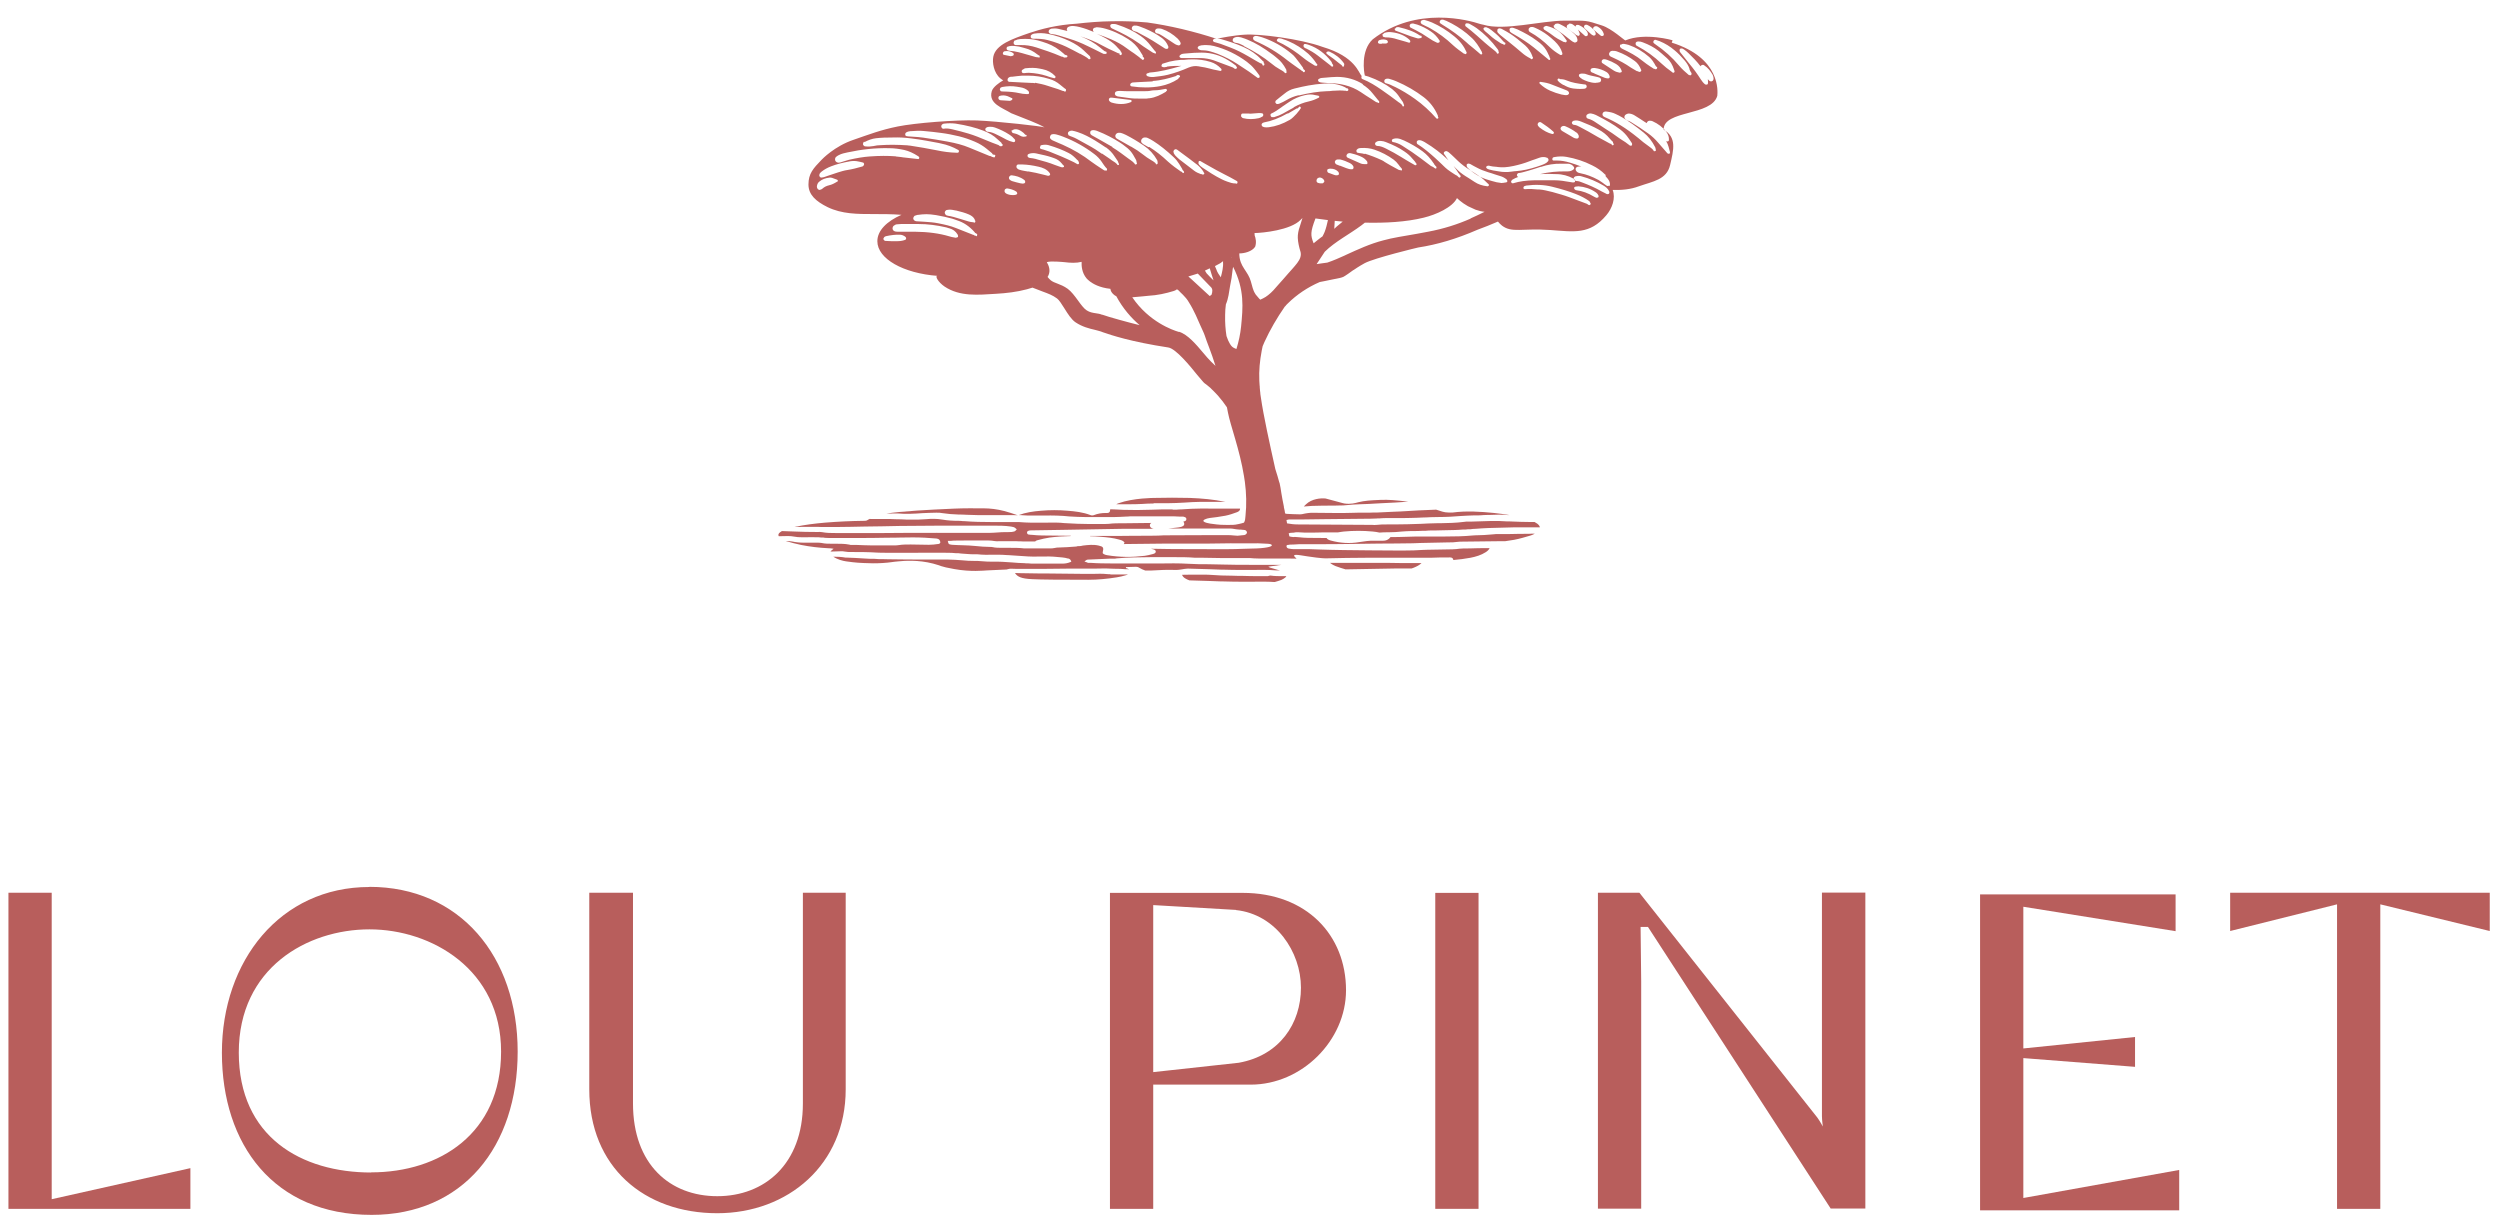 <?xml version="1.0" encoding="UTF-8"?>
<svg xmlns="http://www.w3.org/2000/svg" id="Calque_1" viewBox="0 0 165.84 80.59">
  <defs>
    <style>
      .cls-1 {
        fill: #b85e5c;
      }
    </style>
  </defs>
  <g>
    <polygon class="cls-1" points="147.94 59.22 147.94 61.76 155.03 59.99 155.03 80.19 157.9 80.19 157.9 59.99 165.16 61.76 165.16 59.22 147.94 59.22"></polygon>
    <polygon class="cls-1" points=".56 59.22 .56 80.19 12.63 80.19 12.63 77.49 3.43 79.55 3.43 59.22 .56 59.22"></polygon>
    <g>
      <path class="cls-1" d="M24.62,77.77c4.54,0,8.62-2.57,8.62-8.01s-4.6-8.11-8.73-8.11-8.67,2.56-8.67,8.17,4.16,7.96,8.79,7.96M24.5,58.83c6,0,9.84,4.61,9.84,10.93s-3.64,10.83-9.69,10.83c-6.49,0-9.93-4.67-9.93-10.76s3.87-10.99,9.78-10.99"></path>
      <path class="cls-1" d="M47.58,80.48c-4.83,0-8.49-3.05-8.49-8.22v-13.04h2.9v13.98c0,4.05,2.46,6.15,5.59,6.15s5.68-2.12,5.68-6.15v-13.98h2.84v13.04c0,5-3.84,8.22-8.52,8.22"></path>
      <path class="cls-1" d="M81.99,60.36l-5.49-.32v11.08l5.67-.62c2.71-.48,4.13-2.6,4.13-4.98s-1.67-4.87-4.31-5.15M82.97,71.95h-6.47v8.24h-2.87v-20.96h8.8c4.25,0,6.86,2.81,6.86,6.46,0,3.33-2.93,6.26-6.32,6.26"></path>
    </g>
    <rect class="cls-1" x="95.21" y="59.23" width="2.87" height="20.96"></rect>
    <polygon class="cls-1" points="131.35 80.29 131.35 59.33 144.32 59.33 144.32 61.77 134.22 60.15 134.22 69.55 141.63 68.79 141.63 70.77 134.22 70.19 134.22 79.47 144.56 77.61 144.56 80.29 131.35 80.29"></polygon>
    <path class="cls-1" d="M120.86,59.22v14.82c0,.26.06.69.06.69,0,0-.2-.37-.37-.6l-11.8-14.91h-2.75v20.96h2.87v-15.08c0-.18-.03-2.66-.04-3.61h.49l12.12,18.68h2.3v-20.96h-2.87Z"></path>
  </g>
  <g>
    <path class="cls-1" d="M113.6,5.37s-.06.03-.09.03c-.05,0-.1-.02-.13-.05-.03-.03-.06-.06-.09-.1,0,.04.01.08.01.13v.06s0,.05,0,.08c0,.02-.01.08-.07.09-.02,0-.04,0-.06,0-.02,0-.05,0-.07-.02-.1-.08-.19-.19-.28-.33-.21-.33-.45-.67-.77-1.05-.14-.17-.28-.35-.42-.53l-.16-.2s-.04-.05-.05-.09c-.01-.04,0-.08,0-.1.01-.03.03-.06.06-.07.03-.01.06-.01.09,0h.03s.07.04.11.06c.11.08.21.16.3.25.27.26.55.54.8.87,0-.02.02-.05.04-.06.03-.03.08-.04.12-.04.04,0,.07.02.09.04.23.15.4.36.55.62.04.07.05.15.06.22.01.07-.01.14-.07.19M112.21,4.91h0s0,.01,0,.02l-.03.04s-.03.03-.06.03c-.01,0-.03,0-.04-.02h0s-.01,0-.02,0c-.02,0-.03,0-.05-.02-.2-.17-.43-.37-.63-.61-.45-.54-.98-1.01-1.57-1.41-.03-.02-.05-.04-.08-.06l-.03-.03s-.03-.04-.03-.07c.01-.06.04-.1.07-.12.02-.01.06-.03.11-.01.08.02.16.05.24.08.37.15.71.36,1.01.62.22.18.43.4.66.67.15.18.26.36.32.56v.04c.04.07.06.14.1.19,0,0,.01.01.02.02.02.02.02.05,0,.08M111.08,4.79s-.06.04-.08.04c-.02,0-.03,0-.04-.01-.01,0-.03-.02-.03-.04-.01,0-.03,0-.04-.02-.25-.18-.47-.35-.68-.55-.47-.45-1.01-.84-1.61-1.16-.03-.01-.06-.03-.08-.07-.02-.03-.02-.07-.02-.1,0-.04.02-.08.06-.1.04-.02.08-.03.12-.03.11,0,.21.02.3.06.4.15.74.33,1.02.55.18.14.34.29.5.43l.08.07c.21.18.36.43.47.76,0,.01,0,.03,0,.04.01.01.03.02.03.03.02.03,0,.08-.02.1M110.54,8.75c.12.16.18.34.17.53,0,.05-.03.1-.08.1-.01,0-.02,0-.03,0-.03,0-.06,0-.08-.03h0c.08.13.13.26.17.4.03.11.06.22.09.34,0,.03,0,.06-.01.07,0,.02-.02.03-.04.04,0,0-.02,0-.03,0-.01,0-.02,0-.03,0-.03-.01-.06-.02-.08-.05l-.11-.13c-.16-.18-.32-.36-.48-.55-.2-.24-.43-.45-.67-.62-.35-.25-.72-.5-1.15-.76-.07-.04-.13-.07-.2-.09-.07-.02-.12-.07-.17-.11-.04-.04-.06-.09-.05-.14,0-.06.04-.12.09-.15.09-.06.18-.08.28-.06.12.02.24.07.34.14.22.14.45.28.67.43.04.02.07.04.11.06,0-.01,0-.03,0-.04.03-.07.1-.12.17-.12h.02c.06,0,.12,0,.18.03.38.17.69.41.92.71M109.81,10.01s0,0,0,.01c0,0,0,0,0,0,0,0,0,0,0,0,0,0,0,0-.01,0,0,0-.02,0-.03.01,0,0-.01,0-.02,0,0,0-.01,0-.02,0h-.01s-.03-.02-.03-.03c0,0,0,0,0-.01,0,0,0-.01-.01-.02h0s0,0,0,0c-.08-.11-.19-.18-.31-.27-.25-.17-.48-.36-.7-.55l-.04-.03c-.75-.61-1.46-1.05-2.18-1.35-.12-.05-.17-.14-.14-.24.02-.09.13-.15.25-.13.24.03.43.07.59.15.16.07.33.16.5.26.43.26.87.57,1.39.99.3.24.55.56.76.97.02.05.03.09.03.14.01.01.02.03.02.04,0,.02,0,.03-.01.05M108.27,9.59s-.01.05-.03.06c-.01.01-.03.02-.05.02,0,0,0,0-.01,0l.02-.07-.03.07s-.05,0-.07-.03c-.18-.15-.38-.28-.53-.37-.06-.04-.11-.07-.15-.1-.31-.23-.64-.45-.96-.65-.2-.13-.39-.25-.59-.39-.16-.11-.33-.21-.53-.26-.02,0-.03-.01-.04-.02-.04-.02-.07-.06-.07-.1,0-.05,0-.11.04-.14.08-.07.18-.1.29-.08.1.02.21.05.31.1.67.34,1.17.63,1.61.96.21.16.4.35.56.59l.07.1c.05.07.1.14.14.21.02.03.02.07.01.09M107.05,9.58s-.01.02-.02.03c0,.01-.03.03-.05.03,0,0,0,0,0,0,0,0,0,0,0,0-.01,0-.02,0-.03-.01h-.01s-.02-.03-.03-.04h0s-.02-.03-.03-.05c0,0,0,0,0,0-.03,0-.06,0-.09-.02l-.22-.12c-.19-.1-.38-.2-.57-.31-.44-.26-.83-.48-1.2-.67-.13-.07-.25-.13-.39-.14-.06,0-.11-.05-.13-.09-.01-.03-.01-.07,0-.09.02-.03.06-.08.11-.09.08-.02.15-.03.23-.02.1.01.2.05.28.08.39.15.78.32,1.14.52.3.16.55.36.74.6.04.05.08.09.13.14.02.02.04.04.06.06,0,0,.02,0,.03.02,0,0,0,0,0,.01,0,0,0,.01,0,.02,0,0,0,.01,0,.02,0,0,0,0,0,0,0,.02.01.04.02.06,0,0,.01,0,.02.01.02.02.02.05,0,.07M106.73,12.32s-.05.02-.08.02c-.02,0-.03,0-.05-.01-.06-.04-.13-.09-.19-.13l-.06-.05s-.07-.05-.1-.07c-.07-.05-.14-.1-.21-.14-.45-.24-.81-.37-1.17-.44-.1-.02-.21-.04-.29-.13-.04-.04-.05-.09-.06-.13-.02-.08.07-.17.14-.18.08-.02.16-.02.24-.01-.26-.1-.51-.19-.75-.26-.3-.09-.58-.14-.86-.14-.06,0-.11,0-.17,0h-.07s-.04-.01-.06-.03c-.01-.02-.02-.04-.01-.06,0,0,0-.02,0-.02,0-.02,0-.05.03-.08.02-.02.06-.04.1-.04.28-.05.55-.06.82-.01.57.1,1.14.28,1.69.56.33.16.61.36.85.6,0,0,0,0,.01,0,.02.01.03.04.03.06v.06s.04.05.04.05c.05.05.1.11.14.17.07.09.11.21.11.34,0,.03-.01.08-.06.1M106.73,12.85s-.04.03-.07.03c-.03,0-.06,0-.1-.02l-.05-.03c-.09-.04-.17-.09-.26-.13-.43-.25-.88-.44-1.28-.59-.13-.05-.25-.1-.37-.1-.03,0-.07,0-.11-.03-.04-.03-.07-.06-.09-.1-.01-.03-.01-.06,0-.09.02-.04.09-.1.15-.1l.13-.02s.01,0,.02,0c.01,0,.03,0,.05,0,.05,0,.11.01.17.03.52.14,1.01.35,1.45.61.12.07.28.18.37.37.02.03.02.07.02.1,0,.02-.01.05-.03.06M106.02,13.09s-.06.03-.09.03c0,0-.02,0-.03,0-.05-.02-.11-.04-.17-.08-.38-.23-.76-.37-1.16-.42-.04,0-.06-.02-.09-.04-.03-.02-.04-.05-.05-.06-.01-.03-.01-.07,0-.09.01-.02.04-.04.09-.05l.18-.02s0,0,.01,0c.4.03.78.15,1.12.38.07.04.16.12.21.24.01.04.01.09-.03.12M105.51,13.56s-.06.05-.08.05h0s-.03,0-.05-.02c0,0,0,0-.01,0-.01,0-.03-.02-.04-.03-.02-.02-.04-.03-.06-.04-.2-.07-.39-.14-.59-.22-.37-.14-.75-.29-1.13-.4l-.11-.03c-.3-.09-.61-.18-.92-.24-.13-.03-.27-.05-.4-.06h-.1c-.28-.03-.57-.05-.86-.02-.04,0-.08-.02-.09-.04-.02-.02-.02-.05-.01-.07.01-.03.02-.07.06-.09.04-.02.08-.03.12-.04.6-.08,1.18-.06,1.74.08.6.15,1.09.3,1.53.47.38.15.66.3.9.47.04.03.07.07.07.11.02,0,.03.03.04.05,0,.02,0,.04-.01.06M100.37,12.16s-.02,0-.02,0c-.04,0-.07-.02-.08-.04-.05-.04-.03-.1,0-.14.02-.03.04-.05.07-.07.06-.03.12-.07.19-.1.06-.03.12-.05.18-.07-.04-.02-.07-.06-.07-.07-.02-.04-.02-.08,0-.11.02-.03.05-.08.1-.08.18-.02.34-.07.52-.12.05-.01.09-.03.14-.04.26-.08.53-.16.79-.25h.03c.44-.15.89-.22,1.35-.21.06,0,.11,0,.17,0,.09,0,.19,0,.28,0,.16.01.29.08.38.21.03.04.03.11,0,.15-.08.08-.18.12-.29.14-.07,0-.16.02-.25.01-.55-.01-1.1.04-1.7.18.33-.02.68-.02,1.07,0,.42,0,.8.11,1.13.29.04.02.07.05.1.08.03.03.02.07.02.09,0,0,0,.01,0,.02,0,.02,0,.04-.02.05-.01.01-.04.02-.06.02h-.09c-.06-.01-.13-.02-.19-.03-.09-.01-.18-.03-.26-.04-.12-.02-.23-.04-.35-.05-.1-.01-.22-.02-.34-.02h-.3c-.37,0-.74,0-1.12,0-.51.01-.95.07-1.35.19M99.84,11.41c-.13,0-.27-.01-.41-.04-.06-.01-.12-.02-.18-.03-.13-.02-.27-.04-.4-.08-.01,0-.03,0-.05-.01-.07-.02-.14-.04-.2-.11-.01-.01-.02-.04-.01-.06,0-.02.01-.04.03-.05.08-.06.17-.04.23-.02.11.03.22.04.34.05.06,0,.11.01.17.02.3.04.62.02,1.04-.07.37-.08.72-.18,1.05-.31.12-.05.25-.09.37-.13.08-.03.17-.06.25-.09.13-.05.25-.07.37-.06.06,0,.11.02.16.04h.03s.08.06.09.11c.01.05,0,.09-.03.13-.07.08-.15.14-.25.18l-.07.03c-.14.05-.28.11-.42.15-.49.16-.94.26-1.37.29-.09,0-.18.02-.27.03-.09.01-.18.02-.28.03-.05,0-.11,0-.16,0M99.99,12.05s-.04.04-.07.05c-.06,0-.12.02-.2.03h-.06s0,.01-.01.01,0,0-.01,0c-.03,0-.07,0-.1-.01-.09-.01-.17-.02-.26-.04-.19-.05-.43-.11-.67-.19-.46-.15-.88-.41-1.25-.77-.03-.03-.04-.06-.06-.09v-.02s-.02-.08,0-.11c.02-.03.06-.06.1-.06h0s.09.01.13.03c.08.04.16.09.23.13.06.03.12.07.19.1.24.13.49.23.78.32.14.04.28.08.41.13.12.04.25.08.38.12.15.04.28.11.42.22.03.03.04.07.05.09,0,.02,0,.05,0,.07M98.75,12.32s-.04.04-.07.04h0c-.35-.04-.62-.13-.86-.29-.13-.09-.27-.17-.4-.26l-.21-.13c-.22-.14-.44-.31-.63-.51l-.08-.08s-.04-.05-.07-.07c.11.14.21.29.3.43,0,.01.01.03.02.04.02.01.04.02.05.05,0,0,.02.01.02.02,0,0,0,.01,0,.02,0,0,0,0,0,0l.03.04s.03.02.04.03c.01.02.02.06-.03.11-.01.01-.03.02-.05.02,0,0-.01,0-.02,0-.01,0-.02-.02-.03-.03-.04-.02-.06-.05-.08-.08-.03,0-.06-.02-.07-.05-.02,0-.04,0-.06-.02l-.11-.07c-.14-.09-.28-.18-.41-.28-.1-.08-.2-.17-.29-.26l-.07-.07c-.06-.06-.12-.12-.19-.18-.1-.09-.19-.18-.29-.27-.36-.32-.74-.65-1.16-.91-.04-.03-.05-.08-.05-.11,0-.04,0-.07.03-.1.03-.03.07-.05.11-.05h.03s.08,0,.13.02c.07.03.15.06.23.11.59.35,1.12.76,1.58,1.21-.08-.1-.15-.21-.22-.32l-.08-.11c-.04-.06,0-.13.04-.15.03-.02.09-.05.14-.03.06.02.1.05.14.08.06.05.11.1.17.15l.18.17c.09.08.17.17.26.25.22.21.47.4.76.58.23.15.47.3.67.44.19.13.36.29.53.46l.07.06s.03.06.02.08M97.56,14.5c-.89.39-1.81.68-2.82.87-.25.05-.5.09-.75.14l-1.21.21c-.39.07-.71.14-1,.22-.9.23-1.71.61-2.5.97l-.08.04c-.35.16-.76.34-1.15.47-.05.01-.19.03-.37.05-.11.01-.22.03-.34.05l.54-.82c.69-.68,1.64-1.16,2.43-1.75.08-.06.15-.12.23-.18,1.35.03,2.73-.04,3.9-.33.83-.2,1.92-.69,2.21-1.3,0,0,.28.29.73.54l.5.23c.19.07.39.12.6.14-.33.17-.64.31-.93.44M87.26,14.49c.26.04.54.07.83.11-.06.27-.12.53-.22.79-.04.1-.09.19-.14.29-.13.08-.59.46-.59.46-.21-.53-.22-.75.12-1.64M85.83,7.13c-.1.06-.21.12-.31.17-.14.08-.27.15-.41.23-.16.09-.35.17-.59.24-.02,0-.05,0-.07,0-.03,0-.05,0-.07,0-.03,0-.11-.04-.1-.17,0-.03.02-.05.04-.06.24-.11.46-.26.68-.42.07-.05.13-.1.2-.14l.13-.09c.07-.05.14-.1.21-.14.31-.21.66-.36,1.03-.44.26-.06.47-.06.68,0,.03,0,.07.02.11.02l.1.02s.05.03.06.06c0,.03-.01.06-.04.07-.23.12-.44.2-.67.25-.33.07-.66.2-1,.39M86.26,16.66c.09.29-.02.54-.21.79-.19.25-.41.48-.62.72-.22.25-.44.51-.67.76-.17.2-.39.46-.64.65-.2.17-.52.3-.52.3,0,0-.12-.11-.3-.34-.01-.01-.02-.03-.03-.05-.08-.12-.13-.25-.17-.38-.09-.3-.14-.6-.31-.88-.16-.28-.37-.53-.48-.83-.07-.19-.1-.39-.1-.59,0,0,.01,0,.01,0,.32,0,.83-.12,1.04-.44.1-.28.04-.57-.03-.75,0-.05,0-.1-.01-.16.55-.01,2.38-.19,3.05-.87.05-.05.09-.09.13-.13-.09.28-.18.57-.18.58-.08.21-.14.51-.13.74.01.28.09.63.17.89M78.21,22.02s-.04-.01-.07-.02c-.33-.1-1.92-.64-3.03-2.28.43-.03.96-.09,1.08-.1.57-.03,1.13-.15,1.68-.32.07-.02.14-.06.21-.11.04.03.07.06.11.08.06.1.46.39.68.79.34.53.63,1.24.74,1.49.1.24.25.52.31.71.13.42.42,1.07.71,2.01-.1-.09-.19-.18-.26-.25l-.05-.05c-.14-.14-.32-.34-.5-.56-.48-.57-1.03-1.22-1.6-1.4M73.11,20.88c-.14-.06-.28-.08-.42-.1-.2-.03-.4-.06-.6-.19-.18-.11-.39-.39-.59-.67-.21-.29-.44-.59-.67-.76-.25-.18-.48-.27-.69-.35-.17-.06-.31-.12-.43-.21-.07-.06-.15-.14-.22-.23.01-.02.03-.04.04-.06.19-.37.03-.72-.09-.92.27-.09,1.02-.01,1.17,0,.39.05.78.07,1.14-.02-.01.23,0,.71.33,1.1.04.04.1.11.22.2.2.15.62.41,1.36.49.01.13.08.26.21.37.05.05.11.09.18.12.44.82,1,1.45,1.55,1.92-.63-.15-2.16-.57-2.46-.69M68.2,11.38l-.23-.04c-.13-.02-.25-.05-.38-.09-.06-.02-.1-.06-.13-.1-.04-.04-.04-.11-.03-.14.01-.04.05-.1.11-.1.07,0,.14,0,.21,0h.07c.34.01.69.06,1.08.15.26.06.55.16.74.43.02.03.04.1,0,.13-.02.02-.05.04-.09.04,0,0-.01,0-.02,0h-.02c-.1-.03-.21-.05-.32-.08-.32-.09-.65-.15-.98-.21M68.01,12.08s-.02.06-.04.07c-.04.02-.09.03-.13.03-.05,0-.1-.01-.15-.02-.18-.04-.36-.09-.53-.14-.04-.01-.08-.03-.11-.05l-.03-.02c-.08-.04-.11-.14-.08-.21.04-.08.11-.12.18-.11.25.03.56.1.83.31.03.02.04.05.05.07.01.03.01.05.01.07M67.36,12.93s-.07,0-.1.01h-.04s0,0,0,0c-.02,0-.03,0-.05,0-.15,0-.29-.03-.42-.1-.04-.02-.08-.06-.1-.1-.02-.04-.02-.09,0-.14.01-.05.05-.06.08-.08.03-.01.06-.03.09-.02.19.03.41.08.6.21.04.03.06.08.06.12,0,.06-.08.09-.11.09M66.44,9.7h-.08s0,0,0,0c0,0,0,0,0,0h0s-.03,0-.04-.01c0,0,0,0,0,0h0s-.02-.02-.03-.03c-.02-.02-.04-.03-.06-.04-.28-.1-.56-.21-.82-.32-.38-.16-.77-.32-1.17-.44-.33-.1-.68-.19-1.06-.28-.18-.04-.38-.08-.59-.04-.03,0-.06,0-.09-.03-.03-.03-.06-.07-.06-.11,0-.07.02-.12.08-.16.04-.03.09-.04.12-.04.25-.03.5-.03.75,0,.76.12,1.33.27,1.85.47.38.15.67.32.91.55.06.06.13.11.19.17l.07.06s.05.06.05.1c.03,0,.06.03.06.06,0,.04-.02.07-.06.08M66.01,10.41s-.02.01-.03.02c-.01,0-.03.01-.04.01,0,0-.01,0-.02,0-.01,0-.02,0-.03-.02-.01,0-.02,0-.03,0-.05,0-.09-.02-.12-.06h0s-.07,0-.11-.02l-.05-.02c-.43-.17-.86-.35-1.29-.53-.41-.17-.85-.29-1.45-.4-.44-.08-1.02-.18-1.6-.26-.22-.03-.44-.05-.65-.06-.1,0-.2-.02-.31-.02-.05,0-.09-.01-.14-.02-.03,0-.06-.02-.07-.04-.01-.02-.03-.05-.02-.09,0-.01,0-.04.02-.07.02-.02.04-.05.07-.06.09-.05.19-.06.26-.07h.04c.27-.02.55-.04.84-.01.42.03.83.09,1.17.13.39.05.78.13,1.16.22.36.09.71.21,1.06.36.31.13.56.29.78.47l.35.29s.04.05.05.08c.03,0,.06.02.08.03,0,0,.01,0,.01,0h.02s.01,0,.02,0,.01,0,.02,0c0,0,0,0,0,0,0,0,0,0,.01.01s0,0,.01.01c0,0,0,0,0,.01,0,0,0,0,0,0,0,0,0,0,0,0,.01.03,0,.06-.02.08M64.82,15.64s0,0-.01.01c-.01,0-.02.01-.03.02,0,0,0,0,0,0-.02,0-.04-.01-.05-.03h0s-.1,0-.14-.06h0s0,0,0,0c-.03,0-.06,0-.08-.02-.36-.14-.73-.29-1.09-.43-.37-.15-.74-.23-1.19-.32-.3-.06-.61-.08-.91-.1l-.32-.02c-.06,0-.11,0-.17-.01-.04,0-.09,0-.13-.03-.03-.01-.11-.06-.12-.16,0-.06.06-.17.12-.19h.02s.08-.03.12-.04c.52-.07.72-.07,1.26.01.41.07.76.15,1.08.24.05.02.1.03.15.05.05.02.1.03.14.05.45.14.84.4,1.19.8.01.01.01.03.02.04.04.01.07.03.09.05h0s.01,0,.02.01c0,0,0,0,0,0,0,0,0,0,.01,0,0,0,.01.01.02.02,0,0,0,0,0,0,0,0,0,0,0,0,0,0,0,0,0,0,.01.03,0,.06-.01.08M63.54,15.72s-.03.03-.05.03h-.02s-.03.02-.06.02c0,0-.01,0-.02,0l-.1-.02c-.1-.02-.21-.03-.31-.07-.67-.2-1.41-.3-2.33-.31-.24,0-.47,0-.71,0-.14,0-.28,0-.42,0-.06,0-.11-.01-.15-.02-.04-.01-.11-.04-.15-.13-.03-.07,0-.19.06-.24.08-.06.15-.1.22-.1.09,0,.18-.02.28-.02h.11c.34,0,.68,0,1.03,0,.61,0,1.23.08,1.83.22.04.01.09.02.13.04.03.01.07.02.11.03.22.06.4.19.53.4.02.03.02.06.03.08v.03s.01.04,0,.06M60.02,15.92c-.16.06-.34.08-.55.08-.04,0-.08,0-.12,0-.03,0-.06,0-.1,0h-.1s0,0,0,0l-.42-.02c-.06,0-.11-.08-.11-.08-.03-.04-.02-.07-.01-.09.01-.03.03-.05.04-.07.01-.02.03-.03.05-.04s.03-.02.06-.03c.36-.08.66-.11.93-.1.13,0,.25.05.36.13.03.03.06.06.06.1,0,.06-.04.11-.08.12M59.42,10.37c-.53-.04-1.08-.04-1.75.01-.4.03-.83.1-1.35.22-.12.03-.25.07-.37.11-.05.02-.1.03-.15.05-.04.01-.1.03-.16.03-.03,0-.06,0-.08-.01-.07-.02-.12-.06-.15-.12-.03-.07-.02-.2.05-.25.05-.04.11-.09.18-.12.19-.1.39-.14.58-.18.97-.21,1.87-.3,2.76-.28.36,0,.69.05,1.01.12.3.07.59.2.93.42.03.02.04.04.05.06.02.02.02.06,0,.08-.01.03-.04.05-.07.04l-.28-.03c-.2-.02-.41-.05-.61-.07-.07,0-.15-.02-.22-.03-.12-.02-.24-.03-.36-.04M57.29,10.99h-.01s-.04.04-.06.05c-.38.11-.7.19-1.02.24-.21.03-.42.1-.62.16-.2.06-.4.13-.6.2-.1.03-.19.07-.29.1-.03.01-.07.02-.11.03h-.03s-.03.01-.05.01c-.03,0-.07,0-.09-.03-.03-.02-.05-.05-.06-.09,0-.04,0-.1.03-.15.03-.05.08-.09.14-.14.17-.13.36-.24.62-.34.36-.14.75-.24,1.25-.33.18-.03.37-.03.54.01l.1.02c.07.01.14.03.21.05.03,0,.06.04.07.06.01.02.01.04.01.06,0,.02-.01.05-.03.07M55.53,12.05c-.19.12-.35.2-.53.24-.17.04-.32.11-.45.23-.03.02-.06.04-.08.05h-.02s-.05.03-.07.03c-.02,0-.04,0-.06-.01-.05-.02-.09-.06-.11-.11-.01-.04-.03-.09-.02-.13.02-.13.07-.24.17-.31.18-.15.4-.23.68-.26.05,0,.1,0,.16.02.07.02.14.05.22.08l.11.04s.05.03.05.06c0,.03-.01.06-.03.07M64.28,14.23c.18.08.3.18.37.31.01.03.02.05.02.08,0,0,.01,0,.01,0,.01.01.03.04.02.1-.01.03-.04.05-.07.05h0s-.05-.01-.07-.03c-.01,0-.03,0-.04,0-.09,0-.18-.03-.27-.05-.08-.02-.16-.05-.23-.07-.12-.04-.24-.07-.36-.11-.29-.09-.53-.16-.79-.2-.02,0-.04-.01-.06-.02h-.02c-.06-.03-.12-.12-.12-.19,0-.06.07-.16.13-.17h.02s.08-.02.13-.02c.15-.01.29.02.43.05h.03c.33.08.62.16.87.27M57.34,9.43c.28-.15.52-.23.77-.26.35-.04.68-.05,1.16-.05.32-.01.72,0,1.17.06.35.04.7.1.99.15.22.04.43.08.65.12.11.02.23.04.34.07.4.08.78.22,1.15.43.04.02.05.07.04.1,0,.03-.03.08-.08.08-.03,0-.07,0-.1,0h-.01c-.42-.01-.86-.07-1.28-.16-.59-.12-1.19-.22-1.77-.31-.06,0-.11-.01-.17-.02-.64-.04-1.22-.05-1.79-.01-.14,0-.31.02-.47.06-.16.03-.34.04-.54.02-.05,0-.1-.04-.13-.08-.02-.03-.03-.07-.02-.1.01-.05.03-.11.08-.14M65.4,8.49s.06-.05.1-.06c.04-.01.09-.02.12-.02h.02s.03,0,.04,0c.12,0,.22.01.32.05.33.12.65.27.94.46.16.1.28.21.38.33.03.04.02.08.02.1,0,.02-.02.05-.03.06-.01.01-.04.02-.06.02,0,0-.01,0-.02,0-.18-.04-.33-.1-.47-.17-.21-.12-.42-.22-.64-.33-.18-.09-.38-.18-.59-.19-.03,0-.07-.01-.1-.04-.02-.01-.06-.05-.07-.1,0-.05.02-.09.04-.12M67.14,8.65h.02s.06-.05.09-.06c.1-.03.21-.02.32.02.11.04.21.11.31.19.02.02.05.04.07.07.03.03.05.06.09.08.01,0,.02,0,.03,0,0,0,0,0,.01,0,0,0,0,0,.01,0,0,0,.01.01.01.02,0,0,0,0,0,0h0s0,.04,0,.05c0,0,0,0,0,0,0,0,0,.02-.01.02,0,0,0,0,0,0,0,0,0,0,0,0,0,0-.01,0-.02.01,0,0,0,0-.01,0-.01,0-.02.01-.04.01,0,0-.02,0-.02,0,0,0,0,0,0,0-.03,0-.05.01-.08.01-.03,0-.07,0-.1-.01-.04-.01-.08-.02-.11-.04-.04-.02-.07-.04-.1-.05-.06-.03-.11-.06-.17-.08-.05-.02-.1-.03-.14-.04-.04,0-.08-.02-.11-.03-.05-.02-.07-.07-.08-.1-.02-.06.02-.1.04-.11M68.19,10.24c.06-.03.1-.05.15-.06.14-.03.28-.03.41,0l.13.03c.28.06.57.12.84.21l.2.07c.21.07.38.19.51.35.03.04.06.07.09.11l.02.02s.03.01.04.02c0,0,0,.01,0,.02,0,0,0,0,0,.01,0,.01,0,.02,0,.03h0s0,0,0,0c0,0,0,0,0,0,0,0,0,.01,0,.02h0s0,0,0,.01,0,0,0,0c0,0-.01,0-.02,0,0,0,0,0,0,0-.03.01-.05.02-.08.02-.03,0-.05,0-.08-.01l-.12-.04c-.1-.03-.2-.07-.31-.11-.37-.15-.77-.26-1.15-.36l-.13-.04c-.12-.03-.24-.05-.36-.06-.04,0-.08-.02-.1-.04h-.02s-.06-.07-.05-.11c0-.03.01-.08.06-.11M69.01,9.67s.05-.04.07-.04c.18-.04.33-.04.48,0,.54.16.96.33,1.33.52.1.05.21.12.3.2.09.07.17.16.25.24l.08.07s.04.06.04.1c.01.01.02.03.02.05,0,.02,0,.04-.02.06,0,0-.02.01-.03.02,0,0-.01,0-.02,0,0,0,0,0-.01,0-.01,0-.02,0-.03,0l-.07-.04c-.05-.03-.11-.06-.16-.09-.58-.28-1.12-.51-1.64-.71-.12-.04-.24-.08-.36-.12-.06-.02-.13-.04-.19-.05-.03-.01-.05-.04-.06-.06,0-.02-.01-.04,0-.06,0-.03.02-.05.04-.08M68.66,5.52c-.08-.02-.17-.02-.26-.02-.22-.01-.43-.02-.64-.03l-.57-.03c-.06,0-.11,0-.17-.01h-.08s-.07-.03-.08-.05c-.01-.02-.03-.04-.02-.09,0-.04,0-.07.03-.1.05-.06.11-.09.2-.1h.08c.21-.03.43-.05.64-.07.1,0,.21,0,.31,0,.05,0,.09,0,.14,0,.42,0,.86.06,1.38.22.26.08.49.2.69.37.09.07.18.14.26.21l.09.07s.04.01.05.03c0,0,0,0,0,.01,0,.01,0,.02,0,.03,0,0,0,0,0,0,0,0,0,0,0,0v.02s0,.04,0,.06c-.01.02-.03.03-.04.03-.01,0-.03,0-.04,0-.02,0-.04,0-.05-.02,0,0,0,0,0-.01,0,0,0,0-.01,0-.03,0-.07,0-.1-.02-.2-.08-.4-.15-.61-.21-.11-.03-.23-.07-.34-.11-.29-.1-.59-.16-.86-.21M68.25,6.21s-.03.03-.05.03c-.04,0-.08,0-.12,0-.16,0-.31-.03-.46-.06-.31-.07-.64-.1-1.04-.11h-.02s-.09,0-.13-.01c-.04,0-.07-.03-.09-.08-.02-.03-.02-.07,0-.1,0-.02.03-.07.08-.09h.02s.04-.02.05-.02c.33-.06.65-.07.95-.02l.24.04c.21.03.39.11.53.24.03.03.04.06.05.09,0,0,0,.02,0,.03,0,.02,0,.04,0,.06M67.13,6.61s0,.01,0,.02c0,0,0,0-.01,0,0,0,0,0,0,.01h-.01s-.03.02-.04.02h0s-.05.03-.08.03h0c-.21-.01-.41-.03-.62-.04-.04,0-.08-.03-.11-.06-.02-.03-.04-.07-.03-.12,0-.03.03-.09.09-.11.17-.05.35-.04.52.02.07.03.13.06.2.09l.06.03s0,0,.01,0c0,0,.01,0,.02.01,0,0,.01,0,.02.01h0s.01.04.01.06c0,0,0,0,0,0,0,0,0,0,0,.01M66.55,3.47s.02-.03.03-.04c.01,0,.03-.03.06-.03.21-.04.4,0,.57.12.03.02.04.07.04.1,0,.03-.03.07-.07.08-.01,0-.03,0-.06.02h-.04s-.01.01-.02.01c0,0,0,0-.01,0l-.1-.02c-.11-.02-.22-.04-.34-.07-.04,0-.07-.03-.08-.06-.01-.03,0-.07.01-.1M66.84,3.1s.07-.03.12-.04c.22-.04.44,0,.64.03.09.02.18.04.27.07.05.01.09.03.14.04.28.07.54.2.79.4.04.03.08.06.12.08h.01s.02.01.03.02c0,0,0,0,0,0,0,0,0,0,0,0,0,0,0,0,0,0,0,0,.01.01.01.02,0,0,0,0,0,0h0s0,.04,0,.06c0,0,0,0,0,.01,0,0,0,.02-.01.02,0,0,0,0,0,0,0,0,0,0,0,0,0,0,0,0,0,0,0,0,0,0-.01,0-.01.01-.03.01-.04.01-.01,0-.03-.01-.04-.02-.05,0-.11,0-.18-.02-.15-.05-.3-.09-.45-.13l-.18-.05c-.33-.1-.69-.2-1.07-.23-.06,0-.12-.03-.15-.04-.05-.02-.07-.08-.07-.12,0-.05.03-.1.06-.12M70.01,5.15s-.04.04-.06.04c0,0-.01,0-.01,0-.18-.04-.3-.08-.42-.12l-.08-.03c-.4-.13-.78-.19-1.17-.21-.1,0-.2,0-.3.02h-.07c-.06.01-.11-.04-.12-.09-.01-.04,0-.11.05-.14h.02s.1-.08.16-.09c.36-.04.67-.04.95.02.03,0,.07.01.1.02.03,0,.07.01.1.02.34.07.6.21.84.46.02.02.03.06.01.08M67.35,2.68c.09-.05.2-.08.33-.09.45-.03.81,0,1.16.09.19.05.41.12.63.2.38.14.74.36,1.13.71.01.01.02.03.03.04.03,0,.05.01.06.02.01,0,.02,0,.03.01.02,0,.04,0,.06.01,0,0,0,0,0,0h0s.03.04.03.06c0,0,0,0,0,0,0,.03-.01.05-.03.06-.01.01-.03.02-.05.02-.01,0-.02,0-.03,0h-.02s-.04.01-.06.01c-.04,0-.08-.02-.11-.05-.06,0-.11-.02-.15-.04-.55-.24-1.12-.42-1.6-.58-.37-.12-.72-.17-1.06-.16-.1,0-.21,0-.32,0-.07,0-.12-.05-.14-.12-.01-.07.03-.17.09-.2M68.36,2.4s.04-.08.09-.11c.05-.03.1-.05.15-.06.32-.05.63-.04.92.02.5.1.98.26,1.42.47.39.19.71.39.97.64l.07.07c.1.1.21.19.31.29.03.03.03.06.03.09,0,0,.01,0,.02.02.01.04,0,.08-.03.09h-.03s0,.01,0,.01h0s-.02,0-.03,0c-.01,0-.03,0-.04-.01,0,0,0,0,0,0-.01,0-.02-.02-.02-.03-.16-.13-.35-.22-.53-.32h-.02c-.3-.17-.62-.32-.89-.46-.36-.17-.76-.32-1.25-.45-.3-.08-.61-.09-.87-.09-.06,0-.12,0-.18-.02-.02,0-.05-.03-.06-.05,0,0-.03-.06-.01-.11M69.58,2.02s.05-.08.09-.09h.02s.04-.02.06-.03c.15-.02.3-.02.44.01.22.05.43.1.63.15-.02-.01-.03-.03-.04-.05-.02-.04-.02-.08,0-.12.01-.03.04-.09.1-.11.11-.05.24-.07.38-.05.1.01.24.03.38.07.31.08.61.19.92.32-.04-.04-.06-.09-.06-.13,0-.07.04-.13.11-.15h.03s.08-.04.13-.03h.03c.12.01.24.02.36.05.58.14,1.15.39,1.69.74.32.21.57.46.75.75.03.04.06.09.08.13.04.06.08.13.12.19.02.03.01.05,0,.08.02,0,.03.03.04.05.02,0,.03.01.04.02.01.02.04.05,0,.11-.01.02-.03.03-.05.04,0,0-.01,0-.02,0-.01,0-.03,0-.04-.01,0,0,0,0,0,0h0s-.04-.02-.04-.04l-.04-.04s-.02,0-.03,0c-.01,0-.02-.02-.02-.03l-.1-.08c-.1-.08-.2-.15-.31-.23-.07-.05-.14-.1-.21-.14-.09-.06-.19-.13-.28-.2-.3-.23-.64-.42-1.03-.59-.29-.12-.6-.24-.94-.36.2.09.4.19.6.3.26.15.49.31.68.51l.06.07c.07.07.13.14.2.21.02.02.02.05.03.07.04.02.05.05.05.08.03.03.04.08.02.12-.03.04-.06.05-.08.05h0s-.05-.02-.07-.05c0,0,0,0,0,0,0,0,0,0,0,0s0,0,0,0c0,0,0,0,0,0,0,0,0-.01,0-.02v-.05s-.06,0-.09-.01l-.21-.1c-.27-.12-.55-.25-.82-.4-.47-.27-.97-.46-1.47-.62.5.19.94.44,1.31.75l.06.05c.08.06.15.13.23.18.02.01.04.02.06.03,0,0,.01,0,.02,0,.01,0,.03,0,.04.02h0s.02.03.02.04c0,0,0,0,0,.01,0,0,0,0,0,.01,0,0,0,.01,0,.02,0,.03-.02.04-.03.05-.01,0-.02.01-.04.01-.01,0-.02,0-.03-.01-.02,0-.04.01-.06.01-.02,0-.05,0-.07-.02-.03-.01-.05-.02-.07-.03l-.4-.2c-.29-.14-.58-.29-.87-.42-.18-.08-.38-.16-.6-.24-.35-.12-.7-.22-1.02-.32-.14-.04-.3-.08-.45-.09-.04,0-.08-.01-.13-.04-.04-.02-.06-.06-.07-.08-.01-.03-.01-.06,0-.09M73.63,1.7c.03-.07.09-.11.18-.11.1,0,.2,0,.29.04.62.2,1.14.45,1.57.76.27.19.48.4.66.64.08.1.16.2.24.3l.08.09s0,0,0,0,0,0,0,0c.01,0,.02.02.03.04,0,0,0,0,0,0v.02s0,.03,0,.04c0,0,0,0,0,.01,0,0,0,.02-.02.02,0,0,0,0,0,0h0s0,0,0,0c0,0,0,0,0,0-.01,0-.02,0-.03,0,0,0-.01,0-.02,0-.01,0-.03-.01-.04-.03-.05,0-.09-.02-.13-.05-.1-.06-.19-.13-.29-.19-.19-.12-.38-.25-.57-.39-.57-.41-1.18-.71-1.7-.95-.02-.01-.04-.02-.06-.03-.02,0-.04-.02-.06-.03-.09-.04-.12-.12-.1-.2M75.25,1.7s.1,0,.15,0c.07.01.14.04.21.06.47.17.87.36,1.22.59.09.06.17.12.26.18.18.14.32.32.41.55.01.04.01.11-.03.14-.02.02-.05.02-.07.02-.01,0-.02,0-.03,0-.02,0-.03,0-.04-.01-.01,0-.02,0-.03,0l-.14-.09c-.11-.07-.22-.14-.33-.21-.48-.32-.97-.58-1.39-.8-.02-.01-.05-.02-.08-.03-.02,0-.04-.01-.07-.02-.04-.01-.07-.03-.1-.04-.07-.03-.12-.11-.11-.18,0-.09.1-.17.19-.17M76.7,1.92s.06-.03.09-.03c.01,0,.02,0,.04,0,0,0,.02,0,.03,0,.01,0,.03,0,.05,0,.05,0,.11.01.17.03.38.13.73.35,1.04.64.08.08.15.17.19.27.02.04.01.1-.02.14-.03.03-.06.04-.1.04-.01,0-.02,0-.03,0-.04-.01-.1-.03-.15-.05-.08-.04-.16-.1-.24-.15-.07-.04-.14-.09-.21-.14-.12-.08-.24-.16-.37-.24l-.06-.04c-.13-.08-.25-.16-.4-.18-.07,0-.11-.1-.11-.15,0-.04.02-.09.07-.14M78.36,3.6s.03-.01.05-.02c.04,0,.08-.02.11-.02l.23-.02c.31-.03.63-.05.95-.05h.02c.64,0,1.24.18,1.79.53.15.09.29.2.43.3l.03.02s.04.05.05.08c.01,0,.02.02.03.03.01.03,0,.07-.02.09-.01.01-.03.03-.06.03h0s-.04,0-.05-.01c0,0,0,0,0,0,0,0-.01,0-.02,0-.02-.01-.03-.02-.05-.04-.03-.02-.05-.04-.08-.05-.42-.16-.84-.32-1.26-.47-.27-.09-.56-.14-.86-.15-.24,0-.49,0-.73,0-.18,0-.37,0-.55,0-.04,0-.06-.02-.08-.03-.04-.02-.05-.05-.05-.08,0-.06.07-.11.11-.13h.02ZM80.04,18.13s-.08-.13-.11-.18c.07-.03.25-.12.32-.15.06.18.2.68.25.8-.09-.08-.39-.39-.46-.47M79.45,18.14l.83.86s.02.01.02.02c.17.14.13.35.07.53-.05.03-.09.06-.12.09-.42-.38-.83-.77-1.25-1.15-.06-.05-.11-.1-.17-.15.2-.06.41-.12.62-.19M78.21,10.55c-.09-.08-.18-.16-.26-.25l-.02-.03s-.05-.07-.07-.11v-.03c-.05-.07,0-.17.06-.21.08-.05.15,0,.18.02l.04.03c.26.19.51.38.77.57.14.11.28.22.43.33l.07.05c.15.12.29.27.41.45.01.02.02.04.02.06h.01s.04.04.04.07c0,.03-.01.05-.03.06-.02.02-.05.02-.07.02-.02,0-.03,0-.05-.01-.01,0-.01-.02-.02-.02,0,0,0,0-.01,0-.02,0-.03,0-.05,0-.17-.06-.32-.13-.45-.23l-.13-.1c-.29-.22-.57-.44-.86-.66M76.18,9.76c-.05-.03-.11-.07-.17-.1-.05-.03-.11-.06-.16-.09-.04-.02-.07-.06-.1-.09h-.01c-.06-.07-.05-.18-.01-.24.06-.09.14-.13.24-.12.05,0,.11,0,.16.03.12.06.25.12.37.2.44.28.87.62,1.36,1.08.14.13.26.28.36.44l.06.1c.05.08.09.15.14.23.01.03.02.06.03.08.04.02.05.05.07.08,0,0,.02,0,.02.02.01.02.01.05,0,.07,0,0,0,.01-.01.01,0,0,0,0,0,0,0,0,0,0,0,0h0s0,0,0,0c-.01,0-.03.02-.04.02,0,0,0,0,0,0,0,0,0,0-.01,0,0,0-.01,0-.02-.01,0,0,0,0,0,0h0s0,0,0,0c0,0,0,0,0,0,0,0,0,0-.01-.01h0s-.04-.04-.06-.07c-.03,0-.06,0-.08-.03-.25-.17-.55-.39-.83-.64-.41-.39-.82-.71-1.24-.97M75.01,9.72l-.83-.47s-.07-.04-.1-.06c-.08-.05-.12-.16-.08-.24.04-.08.1-.13.19-.14.04,0,.09,0,.13,0,.14.03.26.09.37.14.39.2.78.43,1.19.71.37.25.65.56.88.96.03.05.03.1.03.15,0,.01.01.03.01.04,0,.02,0,.04-.02.05,0,0,0,0,0,.01h0s-.03.03-.05.03c-.01,0-.03,0-.04,0h0s-.03-.03-.03-.06c0,0,0,0,0,0,0-.01-.01-.03-.02-.03-.09-.07-.18-.14-.28-.19-.19-.11-.38-.24-.58-.4-.2-.16-.44-.32-.74-.49M74.67,6.59l.34.04s.06.03.06.06c0,.03-.01.06-.04.08-.21.09-.43.13-.66.13-.2,0-.41-.03-.64-.1-.06-.02-.1-.06-.13-.09-.04-.04-.05-.1-.04-.14.01-.04.05-.08.1-.09.04,0,.08-.01.12,0,.3.04.59.07.89.11M75.56,6.05h.31c.18,0,.34,0,.5-.04.07-.01.14-.02.22-.02.23,0,.46-.04.7-.09,0,0,0,0,0,0,0,0,.01,0,.02,0,0,0,.01,0,.02,0,.01,0,.04,0,.04.01.03.02.05.05.04.09,0,.03-.03.04-.05.05,0,.02-.01.04-.04.05-.3.18-.66.37-1.08.42h-.04s-.1.02-.14.02c-.14,0-.29,0-.44,0-.24,0-.49,0-.74-.04-.23-.03-.48-.06-.72-.1-.04,0-.08-.03-.12-.05h-.02s-.05-.07-.06-.09c0-.02-.01-.07.01-.12.02-.03.04-.06.07-.07.09-.04.19-.04.27-.04.41.03.83.02,1.24.02M76.46,5.37c.56-.03,1.09-.18,1.53-.32.02,0,.04-.02.06-.04.01,0,.03-.02.04-.03,0,0,0,0,0,0,0,0,.02,0,.03,0,0,0,.01,0,.02,0h.08s.07.06.06.1c0,.04-.04.06-.07.06h0s-.04.08-.06.1c-.35.23-.75.39-1.17.47-.31.06-.63.09-.97.09-.3,0-.61-.02-.94-.07-.04,0-.06-.03-.07-.04-.01-.01-.03-.03-.03-.05,0-.02,0-.04.01-.06.02-.03.03-.06.06-.07.04-.03.09-.04.12-.04.1-.01.21-.02.31-.02l1-.05ZM77.41,4.44h-.03c-.08.02-.19.04-.29-.01-.02,0-.03-.03-.04-.04,0-.02,0-.04,0-.06,0,0,0-.02.01-.02.01-.03.03-.08.08-.09.13-.04.28-.08.43-.13.26-.06.51-.1.77-.12h.21c.17-.02.34-.03.51-.03.42-.01.84.04,1.25.17.26.08.49.23.69.44.02.02.02.04.03.05,0,.02,0,.04,0,.06-.01.02-.03.03-.04.04-.02,0-.04.01-.07,0-.07-.01-.13-.03-.19-.04-.16-.03-.32-.06-.48-.11-.21-.06-.43-.1-.64-.13l-.1-.02c-.23-.04-.44-.01-.66.08-.43.19-.9.36-1.38.48-.32.08-.65.11-.97.15-.03,0-.05,0-.08,0-.09,0-.19-.01-.29-.05-.04-.01-.06-.05-.08-.07-.01-.02-.01-.05,0-.07,0-.02.03-.05.06-.06h.04s.09-.05.14-.05c.68-.05,1.34-.23,1.84-.37.08-.02.16-.04.24-.07-.32,0-.65,0-.97.05M73.78,9.74c-.29-.17-.59-.34-.88-.5l-.43-.24s-.08-.04-.11-.08c-.04-.04-.04-.1-.04-.14,0-.07.05-.12.13-.14.07-.01.12-.01.16,0,.07.01.13.03.18.05.54.21,1.04.47,1.49.76.06.04.12.08.18.12.54.39.62.53.88,1l.03.06s.03.1.03.15c.02.02.02.04.02.07,0,.02-.01.03-.03.04h0s0,0,0,0c-.01.01-.03.02-.05.02-.01,0-.02,0-.03,0h-.01s-.03-.03-.03-.05c0,0,0,0,0,0-.07-.09-.16-.16-.26-.23l-.17-.12c-.17-.13-.33-.25-.5-.37-.19-.14-.36-.25-.54-.36M73.43,11.25s0,0,0,.01c0,0,0,.01,0,.02,0,0,0,.01-.01.02,0,0,0,0,0,0,0,0,0,0,0,0,0,0,0,0,0,0,0,.01-.02.02-.03.02,0,0-.01,0-.02,0-.01,0-.03,0-.05-.01-.01,0-.02,0-.03,0-.02,0-.04,0-.06-.02-.07-.05-.13-.09-.2-.13-.21-.14-.43-.28-.63-.43-.57-.44-1.19-.81-1.91-1.13l-.26-.11c-.14-.06-.27-.12-.41-.18-.05-.02-.09-.06-.13-.1-.04-.04-.05-.1-.03-.16.02-.07.06-.12.12-.14.08-.02.17-.02.25,0l.08.02c.14.04.28.08.42.14.73.28,1.42.66,2.06,1.15.19.14.36.32.49.51l.08.12c.05.07.1.15.16.22.02.03.05.05.07.08l.02.02s.01,0,.02.02h0s.01.04.01.06M73.09,10.2l-.16-.11c-.17-.12-.35-.24-.53-.34-.32-.18-.65-.36-.96-.53l-.16-.08c-.06-.03-.11-.05-.17-.07-.04-.01-.07-.03-.11-.04-.03-.01-.05-.03-.08-.04h-.02s-.05-.07-.06-.12c0-.04.01-.1.05-.13.07-.06.16-.08.25-.07.11.02.22.05.34.09.43.14.81.35,1.16.56.24.14.48.31.71.46h.02c.23.17.42.36.57.6.06.09.11.17.17.25l.04.06s.04.09.05.14c.01.01.03.03.03.04,0,.02,0,.03,0,.04h0s0,0,0,0c0,0,0,0,0,.01-.01.02-.04.03-.06.03,0,0-.01,0-.01,0h-.01s-.03-.02-.04-.03c0,0-.01-.02-.01-.03-.08-.08-.17-.15-.28-.21-.03-.02-.06-.04-.09-.06l-.12-.09c-.17-.11-.33-.23-.5-.34M80.98,18.39c-.12-.17-.24-.34-.3-.54-.02-.07-.07-.13-.08-.2.11-.06.25-.13.35-.19.01,0,.18-.13.19-.14,0,.02-.02.05-.01.07.03.3-.06.69-.15,1.01M82.02,12.17s-.04,0-.06,0c-.2,0-.38-.06-.54-.12-.13-.04-.25-.1-.36-.15-.47-.23-.91-.52-1.28-.77-.1-.07-.2-.14-.27-.26-.02-.04-.01-.08,0-.11,0-.01,0-.02,0-.03,0-.02.02-.04.04-.05.02-.01.05,0,.07,0l.33.19c.25.14.49.27.73.41.19.1.38.2.57.3.11.06.23.12.35.18.15.08.3.16.45.25.04.02.05.08.04.12-.01.04-.06.07-.09.07M81.7,17.05s.01,0,.02,0c0,.01,0,.02,0,.03,0,0,0-.01-.01-.02M81.7,18.43s0-.01,0-.02c.03-.15.06-.56.1-.71.77,1.52.65,2.71.53,3.95-.05.51-.16,1.01-.31,1.5-.14-.05-.25-.1-.34-.21-.09-.11-.15-.24-.21-.36-.04-.1-.07-.19-.11-.29-.07-.45-.1-.9-.09-1.35v-.05c0-.23.02-.47.05-.7.17-.39.21-.82.28-1.23.03-.18.06-.36.1-.54M79.45,3.14s.06-.09.11-.1h.03s.05-.02.08-.03c.07,0,.15-.01.22-.02h.08s.03,0,.05,0c.18,0,.34.02.5.06.79.2,1.53.56,2.19,1.05.2.15.36.3.49.46.12.14.23.29.34.44.02.03.02.07.02.09,0,.02,0,.05-.03.06-.02.01-.03.02-.05.02,0,0,0,0-.01,0-.03,0-.06,0-.08-.03-.34-.26-.71-.51-1.07-.74l-.24-.16c-.38-.25-.81-.47-1.31-.67-.06-.02-.11-.04-.17-.06-.04-.01-.08-.03-.12-.04-.24-.08-.45-.13-.65-.13-.1,0-.21,0-.3-.06-.03-.02-.05-.04-.07-.07-.01-.02-.02-.06,0-.08M83.64,7.51h.05s.07.01.09.04c.02.02.02.06.02.09,0,.03-.02.08-.07.1l-.04.02c-.06.03-.12.07-.19.08-.18.04-.36.06-.53.06s-.34-.02-.5-.06c-.05-.01-.09-.05-.12-.09-.03-.03-.03-.07-.02-.1,0-.05.02-.08.03-.09.01-.01.04-.03.08-.03h.41s.03,0,.04.01h.08c.18-.02.35-.03.53-.04.04,0,.09,0,.13,0M85.41,7.55c.1-.06.19-.11.29-.17.1-.06.21-.12.31-.18.03-.01.05-.02.08-.01.01-.02.03-.04.05-.06h0s.05-.06.06-.06c.02,0,.06,0,.09.06,0,.01,0,.03,0,.05,0,.02-.03.04-.04.05,0,0,0,0,0,0,0,0,0,0,0,0,0,0,0,0,0,0l-.02.03s0,0,0,0c0,0,0,0,0,.01,0,0,0,0,0,0,0,0,0,.01-.01.02,0,0,0,.01-.01.01-.13.18-.28.34-.42.47-.08.07-.15.14-.23.18-.47.27-.92.43-1.39.49-.05,0-.11.01-.17.01-.08,0-.16-.01-.25-.06-.04-.02-.05-.07-.06-.1,0-.04,0-.07.03-.1.01-.01.03-.03.05-.04.03-.01.05-.02.08-.03.5-.09,1-.28,1.58-.61M82.5,3.03c-.18-.09-.34-.17-.53-.19-.05,0-.09-.03-.13-.05-.03-.02-.07-.07-.07-.12,0-.04.02-.11.06-.14.04-.03.1-.06.16-.07.12-.02.23-.01.34.02l.09.03c.11.04.23.07.33.12.54.22,1.06.53,1.7,1.01.05.04.1.08.15.12.04.03.08.06.12.1.22.17.42.41.6.75.02.04.02.07.01.11.01.02.02.03.02.06,0,.02-.01.04-.02.05,0,0,0,0,0,0h0s0,0,0,0c-.01.01-.02.02-.04.02,0,0,0,0-.01,0-.01,0-.02,0-.03,0h-.01s-.03-.03-.03-.04c0,0,0,0,0,0s0,0,0,0c-.02-.02-.03-.04-.05-.05-.07-.05-.16-.11-.26-.16-.21-.12-.39-.24-.55-.38-.53-.43-1.13-.81-1.85-1.17M83.12,2.51s.02-.07.06-.09c.08-.05.16-.04.22-.03.12.03.23.05.34.09.71.24,1.35.6,1.92,1.07.1.08.2.17.28.28.17.21.33.43.48.64l.02.03s.02.06.02.08c.02.01.04.03.06.05h0s.01.01.01.01c.02.01.03.03.04.05,0,.02,0,.04-.02.06,0,0-.01.02-.01.02-.01.01-.03.02-.05.02-.02,0-.04-.01-.06-.03,0,0-.01-.02-.01-.02,0,0,0,0,0-.01,0,0,0,0,0,0,0,0,0,0,0,0,0,0-.01-.01-.02-.02,0,0,0,0,0,0-.01,0-.02,0-.03,0-.02,0-.03-.02-.04-.04l-.16-.11c-.15-.11-.3-.21-.45-.32-.1-.07-.21-.15-.31-.23-.66-.53-1.38-.96-2.14-1.29-.03-.01-.06-.04-.09-.06-.03-.03-.07-.07-.05-.12M84.87,2.55c.07,0,.12,0,.16.02l.08.03c.13.04.26.08.38.14.45.19.89.47,1.3.83.12.11.23.23.32.34.07.08.13.17.19.26.02.03.04.05.06.08,0,0,0,0,0,0,0,0,0,0,0,0,0,0,0,0,0,0,0,0,.01,0,.02.01.01.02.01.05,0,.07h0s0,0,0,0h0s0,0,0,0c-.01.03-.04.04-.06.04,0,0-.01,0-.02,0,0,0-.01-.01-.02-.01-.03,0-.06,0-.08-.02-.26-.16-.52-.32-.75-.51-.43-.35-.88-.65-1.34-.9-.08-.04-.17-.08-.25-.12l-.12-.06s-.05-.05-.04-.09c.03-.08.09-.12.17-.13M86.47,2.94s.07-.03.11-.02h.04c.07.02.14.03.21.06.59.21,1.08.58,1.48,1.1.04.05.05.1.05.13.02.01.04.03.05.07,0,0,.01.01.02.02v.02s.02.06,0,.08c-.01.01-.03.02-.05.02-.01,0-.02,0-.03,0h-.02s0-.01,0-.02c0,0,0,0-.01,0,0,0-.01-.02-.02-.03,0,0-.01-.01-.02-.02h0s-.03,0-.04-.01c0,0,0,0,0,0,0,0,0,0,0,0,0,0,0,0-.01-.01,0,0,0,0,0-.01,0,0,0,0,0,0l-.23-.18c-.19-.15-.39-.3-.58-.45-.23-.18-.5-.34-.81-.49h-.02s-.1-.05-.12-.13c-.01-.04,0-.09.05-.11M87.99,3.46c.07-.05.14-.06.21-.03.38.17.7.42.94.75.04.05.04.11.02.15,0,0,0,0,0,0,0,.02,0,.05-.01.07,0,.01-.02.02-.04.02,0,0,0,0,0,0h0s0,0,0,0c0,0-.01,0-.02,0,0,0,0,0,0,0,0,0,0,0-.01,0-.01,0-.02,0-.03-.01,0,0,0,0,0,0h0s-.02-.03-.02-.05c0,0,0,0,0,0-.01-.02-.03-.03-.05-.05-.07-.06-.15-.11-.22-.17-.1-.08-.2-.16-.3-.24-.07-.05-.14-.1-.21-.15-.04-.03-.09-.06-.13-.09-.02-.02-.05-.04-.07-.06l-.04-.03s-.03-.04-.03-.06.01-.04.03-.06M90.38,5.6c.27.17.49.36.67.59.1.12.2.25.3.37l.11.13s0,0,0,0c0,0,0,0,0,0,.02.01.02.03.03.04,0,0,0,0,0,0v.02s0,.03,0,.05c0,0,0,0,0,.01,0,0,0,.01-.02.02,0,0,0,0,0,0,0,0,0,0,0,0,0,0,0,0,0,0,0,0,0,0,0,0-.01,0-.02,0-.03,0,0,0,0,0-.01,0-.01,0-.03-.01-.04-.03-.05,0-.1-.03-.14-.05-.11-.07-.22-.14-.32-.21-.22-.14-.45-.28-.66-.43-.32-.21-.67-.37-1.08-.47-.28-.07-.59-.11-.94-.13h-.15c-.13-.01-.27-.02-.4-.03-.07,0-.13-.02-.18-.04-.04-.01-.06-.05-.08-.08,0-.02-.01-.05,0-.07,0-.02.03-.05.06-.06.01,0,.03-.01.04-.02.04-.02.09-.04.14-.04.08,0,.17-.02.25-.02.25-.02.5-.05.76-.05.64,0,1.23.17,1.75.5M90.53,10.22c-.1-.03-.2-.05-.31-.06-.05,0-.1-.02-.16-.03-.04,0-.07-.04-.08-.09-.01-.05,0-.09.03-.12h.01s.05-.06.09-.07c.05-.02.1-.03.16-.03.32-.02.62.01.91.11.44.15.87.37,1.27.66.12.09.23.2.33.34.05.07.1.14.16.2l.05.06s0,0,0,0c0,0,0,0,0,0,0,0,0,.01.01.02,0,0,0,0,0,0h0s0,.05,0,.06c0,0,0,0,0,.01,0,0,0,.01-.01.02,0,0,0,0,0,0,0,0,0,0,0,0,0,0,0,0,0,0,0,0,0,0,0,0-.01,0-.03.01-.04.01,0,0,0,0,0,0-.01,0-.03-.01-.04-.02h0s-.08,0-.12-.02c-.16-.08-.33-.18-.55-.3-.08-.04-.16-.09-.24-.14-.05-.03-.1-.06-.15-.09l-.04-.03c-.05-.03-.11-.07-.16-.09-.39-.18-.76-.32-1.12-.43M89.44,10.48l-.04-.02c-.07-.03-.1-.11-.07-.18.02-.05.07-.1.12-.11.06-.02.12-.02.17,0,.3.07.53.15.73.25.14.07.25.17.34.29.01.02.02.05.02.07,0,.02,0,.05,0,.07-.01.02-.03.04-.05.04-.04,0-.08,0-.11,0-.11,0-.21-.01-.32-.06-.26-.11-.53-.23-.79-.35M88.89,11l-.23-.09c-.07-.03-.12-.12-.11-.19.02-.07.09-.14.17-.14h.04s.1,0,.15,0c.21.05.42.13.62.23.12.06.21.14.25.24.02.04,0,.08,0,.11-.01.05-.07.07-.08.07-.02,0-.03,0-.04,0h-.02c-.11,0-.23-.04-.34-.08-.14-.06-.27-.11-.41-.16M88.54,14.65c.18.02.35.03.53.05-.13.11-.26.22-.4.33-.03.02-.13.12-.16.15l.03-.52ZM88.03,11.3c.02-.07.08-.09.12-.1.03,0,.04-.01.07-.01h.03s0,0,.02,0c.21,0,.38.07.51.21.03.04.04.09.04.12,0,.02,0,.05-.02.07-.02.02-.08.04-.11.04h0c-.07,0-.13,0-.19-.03-.09-.03-.18-.06-.27-.1l-.09-.03c-.07-.02-.11-.1-.09-.17M87.84,12.07s-.06.08-.1.09c-.02,0-.04,0-.06,0h-.1s-.01,0-.02,0c-.04,0-.08-.02-.13-.03-.06-.02-.09-.07-.1-.13,0-.06.02-.12.07-.17.07-.05.15-.07.23-.04.09.03.16.09.2.16.01.03.03.07.02.11M86.13,6.32c-.29.07-.56.18-.81.33-.13.08-.26.14-.4.2l-.04.02c-.06.03-.12.03-.16.03h0c-.05,0-.08-.04-.1-.07-.03-.04-.03-.09,0-.12v-.02s.06-.07.1-.09c.07-.06.14-.11.21-.17.09-.07.19-.15.28-.22.2-.17.42-.28.67-.34.36-.09.65-.15.92-.2.32-.06.66-.1,1.07-.13.46-.03.91.04,1.32.23.03.01.07.04.11.07,0,0,0,0,0,.01.01,0,.03,0,.04,0,.04,0,.07.02.09.05.02.02.02.05.01.08-.01.04-.06.06-.09.06,0,0-.01,0-.02,0-.02,0-.04-.01-.06-.02h0s0,0,0,0c-.01,0-.03,0-.04,0,0,0-.01,0-.02,0-.22-.03-.47-.02-.77,0h-.03c-.14.02-.28.03-.42.03-.54.02-1.12.11-1.83.28M91.73,9.36l.06.02c.06.02.12.03.18.06.46.18.85.37,1.18.6.24.16.4.31.53.47.03.03.06.06.09.1.06.06.11.13.16.21.02.02.04.04.04.06,0,.03,0,.05-.03.07-.01,0-.02.01-.03.01,0,0-.01,0-.02,0,0,0,0,0,0,0h0s0,0-.01,0c0,0,0,0-.01,0h0s0,0,0,0l-.28-.16c-.22-.13-.43-.25-.65-.39-.31-.19-.63-.37-.99-.55-.18-.09-.38-.18-.59-.18-.04,0-.09-.03-.12-.06-.02-.03-.04-.11,0-.16.04-.03.08-.07.14-.09.11-.03.23-.03.35,0M92.37,9.25s.05-.04.09-.05c.17-.04.32-.02.45.03.03.01.06.03.1.04.04.02.09.03.13.05.43.2.85.44,1.23.72.27.2.51.46.76.83.01.02.01.03.02.05.02.01.04.03.05.05h0s0,0,0,.01h0s0,0,0,0c0,0,.02.01.02.02l.04.04s.01.01.02.02h0s.01.04.01.06c0,0,0,0,0,.01,0,0,0,.01,0,.02,0,0,0,0-.01.01,0,0,0,0,0,0,0,0,0,0,0,0-.01,0-.03.02-.04.02,0,0-.01,0-.02,0-.01,0-.02,0-.03-.01,0,0-.01-.01-.02-.02-.03-.01-.06-.04-.07-.06-.01,0-.03,0-.04,0-.02,0-.03-.03-.05-.05-.03,0-.06-.01-.09-.03-.23-.17-.46-.34-.69-.52-.37-.28-.76-.54-1.22-.83-.19-.12-.39-.2-.61-.24-.05,0-.07-.06-.07-.1,0-.02,0-.06.04-.08M92.52,5.76c-.19-.1-.37-.18-.56-.23-.03,0-.07-.02-.1-.05-.03-.03-.04-.08-.03-.12,0-.04.03-.09.07-.11.12-.06.24-.03.32,0,.13.04.27.08.4.14.66.28,1.28.64,1.83,1.06.4.31.71.71.92,1.19.02.04.02.08.02.11,0,0,0,0,0,0,.01.01.02.03.03.05,0,.03-.02.06-.05.07h0s-.02,0-.04,0-.03,0-.04-.01c0,0,0,0-.01-.01,0,0,0,0,0,0-.43-.49-.9-.92-1.42-1.29-.42-.3-.88-.58-1.35-.81M91.68,2.91h0v-.07s-.02.07-.02.07c-.04,0-.1,0-.16-.01-.03,0-.06-.03-.08-.05-.01-.02-.02-.04-.01-.06,0-.03.02-.06.03-.08.02-.03.05-.04.07-.05.17-.06.33-.06.48,0,.04.02.06.06.07.08,0,.02.01.05,0,.07,0,.02-.03.05-.06.06-.03.01-.06.02-.08.02-.05,0-.1,0-.16,0h-.08ZM91.7,2.33s0-.04.03-.07h.02s.05-.06.09-.08c.15-.05.31-.07.51-.04.48.06.86.23,1.15.5.02.02.03.03.03.05,0,0,.01,0,.01,0,.02.03.02.08,0,.11-.01.01-.03.03-.05.03,0,0,0,0-.01,0,0,0,0,0,0,0,0,0-.01,0-.02,0l-.23-.07c-.18-.05-.35-.1-.53-.15-.27-.09-.51-.13-.75-.13-.05,0-.08,0-.12-.02h-.03s-.06-.03-.07-.05c-.01-.02-.02-.05-.01-.09M92.56,1.89s.06-.08.09-.09c.03,0,.07,0,.1,0,.04,0,.08,0,.11.02.42.1.9.24,1.32.53.01.01.04.02.06.02,0,0,.02,0,.03,0,0,0,0,0,0,0,0,0,0,0,0,0,0,0,0,0,.01,0,0,0,0,0,0,0h0s0,0,0,0h0s.01.02.02.03c0,.01.01.02.01.04,0,0,0,.02,0,.03v.02s-.05.04-.08.04c0,0-.01,0-.02,0,0,0,0,0,0,0-.03.01-.07.02-.1.02-.03,0-.06,0-.09-.01l-.11-.03c-.11-.03-.21-.06-.32-.1-.33-.12-.66-.25-1-.37-.06-.02-.08-.1-.07-.14M93.51,1.68s.04-.08.08-.1c.03-.01.06-.02.09-.02h.04s.02-.01.03,0l.07.02c.06.01.12.03.19.05.3.1.6.25.91.46.21.14.39.32.57.59.02.03.02.07.01.09,0,.02-.02.04-.04.05-.03.01-.05.02-.08.02-.01,0-.02,0-.04,0-.19-.08-.38-.19-.58-.33-.32-.22-.59-.38-.85-.51-.05-.03-.1-.05-.16-.08-.06-.03-.12-.06-.18-.09-.05-.03-.06-.1-.06-.14M94.25,1.43s.04-.08.08-.09h.02s.09-.03.14-.02c.16.04.32.1.5.17.52.23,1.02.54,1.48.92.4.33.65.67.82,1.06,0,0,0,0,0,0,0,0,0,.01,0,.02v.02s-.02.07-.06.08c0,0,0,0-.01,0-.02,0-.03,0-.05-.02,0,0,0,0-.01,0-.02,0-.03,0-.05-.01-.24-.17-.49-.35-.72-.56-.47-.45-.98-.82-1.51-1.12-.1-.06-.21-.11-.32-.16-.07-.03-.14-.07-.2-.1-.03-.01-.05-.03-.07-.05l-.02-.02s-.04-.07-.03-.12M95.52,1.38s.05-.06.09-.07c.05-.01.1-.01.14,0,.07.02.14.05.21.08.48.22.93.5,1.34.83.06.05.12.1.17.15l.09.08c.34.29.56.66.74.99.01.02.01.04.01.06.01.01.02.03.02.04,0,.03-.02.07-.05.07,0,0-.02,0-.03,0-.01,0-.02,0-.04-.01,0,0,0,0,0,0l-.16-.14c-.11-.09-.21-.18-.32-.27-.05-.04-.11-.09-.16-.13-.1-.08-.2-.16-.29-.25-.48-.43-1-.81-1.61-1.18-.04-.03-.08-.05-.12-.08-.03-.02-.04-.05-.05-.08,0-.03,0-.06.03-.09M97.18,1.62s.05-.06.09-.07c.03,0,.07-.01.1,0h.03c.06.03.12.04.17.08.13.07.26.15.39.24.51.37.97.83,1.4,1.41.04.05.05.11.05.15.01.02.02.04.02.06,0,.02-.01.04-.03.05,0,0,0,0,0,0h0s0,0,0,0c-.01.01-.03.02-.05.02-.01,0-.03,0-.04-.01h0s-.02-.03-.03-.05c0,0,0,0,0,0,0-.01-.02-.03-.02-.04-.05-.05-.1-.09-.15-.13-.42-.32-.81-.67-1.14-.97-.24-.22-.5-.42-.74-.61-.05-.04-.03-.1-.02-.14M98.41,1.87s.05-.05.09-.06c.03,0,.06,0,.1,0,.12.04.23.1.35.2.17.13.4.32.6.54.03.03.06.06.08.09.06.07.11.13.18.18,0,0,.02,0,.02,0,0,0,0,0,0,0,0,0,0,0,0,0,0,0,0,0,0,0,.02.01.03.02.03.04h0s0,.04,0,.06c0,0,0,0-.01.01,0,0,0,.01-.01.02h0s-.01,0-.02.01c-.01,0-.02.01-.04.01,0,0-.01,0-.01,0-.02,0-.04-.01-.05-.04,0,0,0,0-.01,0-.06-.02-.12-.03-.17-.07-.26-.16-.51-.33-.73-.54-.04-.04-.09-.08-.14-.12-.09-.07-.18-.14-.25-.24-.02-.03-.02-.07,0-.11M99.32,1.96s.09-.09.15-.08c.07,0,.14.03.19.06l.07.04c.15.08.3.16.45.26.31.2.62.45.99.77.21.19.38.43.48.71,0,.01,0,.02,0,.03.01.01.03.03.04.06.01.04-.02.08-.03.09-.01.01-.04.03-.06.03h0s-.06-.02-.07-.05c0,0,0,0,0,0,0,0,0,0,0,0-.24-.12-.41-.24-.56-.37-.31-.27-.63-.53-.94-.78-.17-.13-.34-.27-.5-.4-.07-.06-.13-.12-.18-.18-.04-.05-.03-.14,0-.18M100.12,1.95s.04-.08.08-.09c.06-.03.14-.03.22,0,.09.03.17.06.24.09.49.23.92.47,1.29.75.07.06.15.11.22.17.22.18.38.39.49.62.02.04.03.07.05.11.04.07.08.15.1.24,0,0,0,0,0,0,.02.02.03.04.03.07,0,.01,0,.03-.01.04,0,0,0,0,0,0,0,0,0,0,0,0,0,0-.01.01-.02.02,0,0,0,0,0,0,0,0-.02,0-.03.01,0,0,0,0,0,0h0s0,0,0,0c-.01,0-.02,0-.03,0h0s0,0,0,0c-.01,0-.02-.01-.03-.03l-.28-.23c-.22-.19-.45-.37-.68-.56-.4-.32-.86-.62-1.43-.94-.05-.03-.1-.06-.15-.11-.04-.04-.04-.1-.03-.14M101.43,1.87c.06-.06.11-.09.18-.08.06,0,.11,0,.16.03l.05.02c.14.06.28.13.42.21.28.16.57.38.89.68.25.24.42.49.49.74.02.03.03.08.02.12,0,.02-.02.04-.06.06-.01,0-.03,0-.04,0-.02,0-.04,0-.06-.02-.26-.15-.47-.31-.65-.48-.45-.44-.88-.77-1.32-1.01-.02-.01-.04-.03-.05-.04h-.01s-.05-.07-.05-.12c0-.05.01-.1.04-.13M102.43,1.78s.07-.05.12-.06c.01,0,.03,0,.05,0,.52.13.89.36,1.15.72l.18.25s0,0,0,0c0,0,0,.02,0,.03,0,0,0,.01,0,.02,0,0,0,0,0,0h0s-.03.07-.07.07h0s-.03,0-.05-.02c-.03,0-.06,0-.09-.01-.24-.12-.52-.27-.77-.47-.1-.08-.21-.15-.32-.22-.06-.04-.12-.08-.19-.12-.04-.03-.05-.07-.05-.1,0-.03,0-.07.03-.09M103.11,1.68c.02-.05.05-.09.09-.1.05-.01.08-.02.12-.02.05,0,.11.02.15.04.33.15.64.36.93.62.1.09.21.21.24.39,0,.02,0,.03,0,.06v.03s-.01.06-.04.07c0,0-.01,0-.02.01-.02.01-.05.04-.09.04-.01,0-.02,0-.04,0-.08-.03-.16-.07-.23-.13-.37-.31-.71-.56-1.04-.78-.03-.02-.05-.04-.07-.07l-.02-.02s-.04-.08-.02-.14M104.08,1.57c.09-.01.17,0,.25.05.07.05.14.1.19.15,0-.03,0-.05.01-.06.02-.05.07-.06.1-.06.03,0,.06,0,.1.01.23.1.42.24.56.45.02.04.03.07.04.11,0,.01,0,.02,0,.03,0,.02,0,.04,0,.06v.02s-.02.03-.04.04c-.02.02-.05.03-.08.03h0s-.06,0-.07-.02c-.16-.14-.31-.28-.47-.42,0,0,0,0,0,0,.04.06.07.12.09.19.01.02.02.05.03.07.01.03,0,.05,0,.07,0,.02-.01.04-.02.05-.01.01-.04.04-.07.04,0,0,0,0-.01,0-.08-.02-.15-.07-.2-.11l-.03-.03c-.06-.05-.12-.1-.19-.14-.06-.05-.11-.09-.17-.13-.01,0-.03-.02-.04-.02-.03-.01-.06-.03-.08-.05-.04-.04-.05-.1-.05-.14,0-.08.08-.15.16-.16M105.12,1.67s.05-.03.07-.03c0,0,.02,0,.02,0,.03,0,.06,0,.1.02.19.09.34.22.47.39.04.05.05.1.07.15.01.04,0,.1-.03.13-.02.02-.06.03-.09.03-.02,0-.04,0-.05-.01-.05-.02-.09-.05-.13-.08-.15-.13-.29-.26-.43-.39-.03-.03-.05-.08-.04-.13,0-.04.03-.06.05-.08M105.71,1.82c.04-.07.12-.09.19-.08.03,0,.06.02.09.03.21.12.34.28.4.48,0,.02,0,.03,0,.04,0,.02,0,.05-.02.06-.01.02-.04.04-.09.04-.03,0-.07,0-.1-.03-.16-.13-.32-.26-.47-.4-.05-.04-.03-.12,0-.16M105.77,4.87l-.18-.07c-.06-.03-.1-.11-.08-.17.02-.06.06-.1.13-.11.03,0,.05,0,.08-.01h.05s.01,0,.02,0c.29.04.55.13.78.27.11.07.18.17.21.29,0,.04,0,.08-.02.1-.02.02-.05.03-.08.03,0,0-.01,0-.01,0h-.02c-.07,0-.13-.02-.2-.04-.23-.09-.45-.18-.68-.28M104.94,5.23c-.06-.03-.11-.07-.15-.12l-.03-.03s-.03-.05-.02-.09c0-.03.02-.07.06-.08.05-.02.1-.04.16-.03.1,0,.2.01.29.05.19.07.39.11.59.15l.17.04s.08.02.12.04c.05.03.08.09.08.14,0,.07-.03.14-.11.16-.06.01-.12.02-.17.03h-.06s0,.01-.01.01c-.36,0-.69-.14-.92-.26M103.71,5.64c-.09-.05-.17-.11-.25-.17l-.04-.03s-.02-.03-.03-.04h0s-.05-.03-.07-.08c0-.03,0-.07.03-.09.05-.04.09-.02.11,0,0,0,.01.01.02.02h0s0,0,0,0c.15,0,.29.02.43.08.37.16.75.21,1.19.27,0,0,.02,0,.03,0,.05,0,.09.03.11.07.02.03.02.07.01.1,0,.03-.03.07-.07.09-.04.02-.08.03-.12.03-.08,0-.15.01-.23.01-.14,0-.29-.01-.47-.03-.25-.03-.47-.14-.64-.24M103.06,8.86s-.04.03-.07.03c0,0-.01,0-.02,0-.29-.07-.57-.22-.85-.44-.07-.06-.11-.12-.12-.19,0-.05.02-.09.05-.12.03-.03.06-.04.09-.04.04-.01.08.01.09.02.29.19.56.38.81.61.01.01.02.03.03.04.02.03.01.08-.02.1M104.57,8.78c.08.06.13.14.16.23,0,.03,0,.05,0,.07,0,.02-.01.06-.03.07-.01.01-.04.04-.07.04h-.03s-.08,0-.13-.02c-.06-.02-.11-.05-.16-.08l-.03-.02c-.22-.13-.44-.25-.65-.38-.03-.02-.05-.04-.07-.06-.06-.08-.04-.14-.02-.17.01-.02.04-.06.08-.08.07-.03.15-.04.23,0,.26.11.51.25.73.42M104.09,6.2s-.05.07-.08.09c-.03.01-.06.02-.09.02,0,0-.01,0-.02,0h-.08c-.08-.02-.16-.02-.24-.04-.25-.06-.51-.15-.76-.26-.24-.11-.46-.25-.68-.46-.02-.02-.03-.06-.02-.08.01-.03.04-.04.07-.04.3.04.54.09.75.18.33.13.67.26,1,.39.04.02.08.04.11.08.03.04.04.09.03.13M106.49,3.94s.07.01.12.03c.2.07.4.16.6.28.19.12.31.27.37.46.01.04-.01.08-.05.09h-.01s-.04.02-.07.02c0,0-.01,0-.02,0-.13-.03-.26-.06-.38-.14-.25-.16-.5-.32-.75-.49-.04-.02-.05-.06-.05-.09s-.01-.06.02-.1c.02-.03.07-.07.11-.07h.02s.06,0,.09,0M106.81,3.41s.09-.03.13-.04c.11,0,.24,0,.37.06.39.14.76.34,1.14.62.18.13.31.32.42.59.02.05-.01.09-.04.11-.02.01-.04.02-.06.02-.01,0-.02,0-.03,0-.04-.02-.08-.03-.12-.05h-.01s-.03,0-.04-.01c-.04-.02-.08-.04-.12-.07-.09-.05-.18-.1-.27-.16-.34-.24-.74-.46-1.25-.69-.05-.02-.1-.04-.14-.08-.04-.04-.06-.11-.05-.16.01-.06.06-.1.09-.12M107.51,2.98c.07-.06.15-.08.22-.07.1.02.21.04.31.07.49.17.95.44,1.36.8.13.12.24.25.32.4l.03.04c.03.07.07.13.11.19,0,0,.02.01.03.02,0,0,.02.01.02.01,0,0,0,0,0,0,0,0,.01.01.02.02,0,0,0,0,0,0,0,0,0,0,0,0,0,0,0,0,0,0,0,0,0,.01,0,.02,0,.01,0,.02,0,.03,0,0,0,0,0,0h0s-.02.04-.02.04c0,.02-.02.03-.04.04,0,0-.02,0-.03,0-.01,0-.02,0-.03,0h-.03s0-.02,0-.02c0,0,0,0-.01,0-.03,0-.07,0-.1-.03-.06-.04-.11-.08-.17-.11-.18-.12-.37-.25-.54-.39-.41-.34-.88-.58-1.32-.79-.04-.02-.08-.04-.11-.07-.04-.03-.07-.07-.07-.12,0-.04.01-.1.05-.13M110.95,2.67s-1.83-.53-3.13.01c-.04.02-.9-.78-1.55-.99-1.12-.36-.94-.32-2.48-.32s-4.02.69-5.39.27c-.12-.03-.13-.02-.25-.06-.66-.22-4.19-1.22-7.09,1.03-.81.75-.58,2.19-.52,2.41-.01,0-.02,0-.03,0,.02,0,.04,0,.06,0,.08.02.15.04.21.06.62.22,1.13.49,1.57.83.15.12.29.26.4.41.04.06.09.12.13.19.06.08.11.16.17.24.04.06.05.11.06.16.03.03.03.06.03.08,0,0,0,.01,0,.02,0,0,0,0,0,0,0,0,0,.01,0,.02-.01.02-.04.03-.06.03,0,0,0,0,0,0h-.01s-.03-.01-.04-.02c0,0,0,0,0-.01,0,0-.01-.01-.01-.02,0,0,0-.02,0-.03h0c-.05-.06-.11-.11-.18-.16l-.05-.03c-.38-.28-.77-.58-1.17-.85-.35-.24-.77-.51-1.25-.7-.05-.02-.06-.07-.06-.1-.01-.05,0-.08.04-.1,0,0-.01,0-.02,0-.21-.19-.4-1.28-2.6-1.93-1.47-.54-4.25-.88-5.16-.81-.73.04-1.6.22-1.82.26h.02c.08,0,.16.02.22.03.48.14.99.3,1.48.52.49.22.88.49,1.18.82.04.04.08.07.11.11l.03.03s0,0,0,0c.01,0,.02,0,.03.02,0,0,0,0,0,0,0,0,0,0,.01,0,.01.02.01.03,0,.05v.05s.04.02.04.03c0,.02.02.06-.01.1-.01.02-.03.03-.05.03h0s-.04,0-.05-.02h-.01s-.01-.03-.01-.04c0,0,0,0,0-.01,0,0,0,0,0,0h0s-.02-.03-.03-.06c0,0-.01,0-.02,0h0s-.07-.02-.09-.03l-.22-.12c-.2-.11-.4-.23-.6-.35-.38-.22-.77-.42-1.17-.57-.19-.07-.41-.16-.64-.24-.1-.03-.21-.06-.31-.09l-.11-.03s-.07-.04-.08-.06c-.01-.03-.01-.06,0-.08.02-.04.06-.08.11-.08.04,0,.08,0,.11,0-.7-.23-1.47-.45-2.31-.65-.81-.19-1.57-.33-2.28-.43-.71-.06-1.49-.1-2.34-.08-.84.01-1.62.08-2.32.16-1.36.08-2.42.37-3.13.61-1.16.4-2.27.78-2.42,1.59-.07.37.02,1.05.47,1.43.07.06.14.1.19.13-.25.14-.68.44-.76.72-.24.83.71,1.1,1.29,1.46,1.06.43,1.71.65,2.21.94-.13-.07-3.06-.4-4.48-.46-1.42-.05-4.12.17-5.26.4-1.14.23-1.9.53-2.92.88-1.28.43-2.1,1.3-2.13,1.33-.55.57-.87.91-.87,1.64,0,.68.5,1.12,1.27,1.5.95.46,1.97.46,3.06.46.55,0,1.23,0,1.84.05-.98.43-1.6,1.05-1.6,1.75,0,1.17,1.73,2.13,3.99,2.3-.19-.01.03.41.47.71,1.02.68,2.23.55,3.4.48.69-.04,1.39-.12,2.06-.3.12-.03.25-.07.37-.11.25.1.47.18.65.25.43.16.68.25.98.47.14.1.32.39.49.66.23.37.47.75.75.93.44.29.88.4,1.27.49.14.04.28.07.4.11l.13.05c.55.19,1.85.63,4.34,1.01.51.08,1.46,1.25,1.91,1.81.06.08.12.14.17.2h0c.11.13.18.22.24.28,0,0,0,0,0,0,.01.01.02.02.03.03,0,0,.01.01.02.02,0,0,.01.01.02.02.14.1.26.2.39.31.02.02.05.04.07.07.1.09.19.19.29.29.05.05.1.11.15.16.22.25.42.51.6.78.03.12.05.24.07.36.16.84.78,2.46,1.06,4.2l.06.39c.1.75.12,1.5.04,2.26-.02.15-.01.3-.1.44-.11.03-.22.07-.34.09-.34.08-.49.06-.86.06-.23,0-.47-.01-.6-.03-.22-.03-.67-.06-.85-.18-.16-.1.15-.22.39-.25.39-.05.55-.06,1.03-.15.26-.05.51-.14.76-.23.1-.04.22-.1.21-.24,0,0,0,0,0,0-.02,0-.04,0-.06,0h-.06c-.37,0-.75,0-1.12,0-.93-.01-1.77-.02-2.63.05-.12,0-.24.01-.35.02h-.17s-.08,0-.08,0v-.02h-.64c-.52.02-1.05.03-1.57.04-.14,0-.27,0-.4,0-.45,0-.88-.01-1.3-.04-.07,0-.15,0-.22-.01,0,.02-.02.03-.02.05,0,.03,0,.11-.06.16-.06.05-.13.04-.23.04-.27,0-.53.04-.78.14-.07.03-.17.03-.23,0-.49-.19-1.01-.25-1.53-.29-.58-.05-1.16-.05-1.74,0-.53.04-1.05.12-1.49.29.08,0,.17,0,.25.01.21.02.42.02.62.02h.17c.21,0,.43,0,.66,0,.55-.01,1.11,0,1.67.06.35.03.71.03,1.05.04h.05c.65,0,1.28,0,1.88,0,.25,0,.5-.02.74-.03.11,0,.22-.01.33-.02h.06s.08,0,.12,0h.55c.59,0,1.19,0,1.78,0,.24,0,.49,0,.74.02h.24s.08.02.13.04c.04.02.07.06.08.1,0,.04,0,.11-.06.14-.05.03-.1.04-.15.06.02.02.04.03.05.06.01.03.02.06.02.08,0,.01,0,.04-.01.06-.05.14-.29.16-.4.18-.26.03-.47.05-.64.07.75,0,1.44,0,2.14,0,.46,0,.93,0,1.4,0h.54s.1,0,.16.01c.22.04.32.05.45.06.07,0,.15,0,.27.02.03,0,.06,0,.09.01h.02c.06.01.12.08.13.12.02.04,0,.07,0,.09-.03.04-.06.08-.1.1-.04.02-.08.03-.13.03-.08,0-.15.02-.2.02-.14.02-.21.03-.45,0-.1-.01-.2-.02-.3-.02h0c-1.33,0-2.66,0-3.99.01-.23,0-.47,0-.7.02-.21,0-.41.01-.62.01-.61,0-1.23,0-1.84.01h-.67c-.47,0-.94,0-1.4,0v.02c.24,0,.48.02.72.04.4.03.81.07,1.2.18.13.04.27.06.37.2-.02.03-.03.07-.05.1.91-.01,1.82-.02,2.74-.03.49,0,.98,0,1.47,0h1.34c.51-.01,1.02-.01,1.53-.02.93,0,1.04.01,1.82,0,.12,0,.52.02.63.03.11.01.28.01.29.11,0,.08-.4.2-1.35.21-.44,0-.84.04-1.55.04h-.65c-1.07,0-2.19,0-3.28-.01-.4,0-.81-.01-1.21-.02.04,0,.09.02.13.03.09.02.2.05.21.15,0,.13-.12.15-.22.18-.17.04-.34.09-.51.11-.83.1-1.66.1-2.49-.04-.07-.01-.14-.03-.2-.06-.03-.01-.06-.04-.09-.06,0-.04-.02-.06-.01-.07.08-.32.04-.38-.27-.45-.35-.08-.69-.04-1.04,0-.08.02-.17.04-.26.04h-.09c-.06.02-.11.03-.17.03-.4.04-.69.04-1.09.06-.02,0-.04,0-.06,0-.07,0-.13.02-.2.03-.1.02-.2.03-.29.03-.19,0-.37,0-.56,0-.22,0-.44,0-.67,0h-.4s-.06,0-.1,0c-.31-.04-.63-.04-.94-.04-.13,0-.27,0-.4,0h-.14c-.21,0-.43,0-.64-.05-.05-.01-.1-.01-.16-.01-.32,0-.64-.03-.95-.06-.27-.02-.55-.05-.82-.05-.24,0-.49-.02-.73-.03-.07,0-.13-.02-.19-.04h-.02s-.06-.07-.06-.1c0,0,0-.02,0-.03l-.03-.09h.2c.07-.01.14-.02.21-.02.38,0,.76-.01,1.15-.01.09,0,.19,0,.28,0h.1s.1,0,.15,0c.1,0,.2,0,.3,0,.27,0,.49,0,.7.04.11.02.23.02.34.01h.03c.13,0,.27,0,.4,0,.17,0,.33,0,.5,0,.12,0,.24,0,.36.01.1,0,.2,0,.3.01.26,0,.52,0,.78,0,.04-.05.11-.08.17-.09.26-.07.51-.13.78-.17.47-.06.94-.09,1.41-.1v-.02c-.61,0-1.26-.01-1.91-.02-.21,0-.43-.02-.64-.04-.08,0-.15-.01-.23-.02-.05,0-.1-.04-.11-.08-.02-.04-.01-.12.04-.15.09-.05.19-.05.27-.05.02,0,.04,0,.06,0,.62-.01,1.25-.02,1.88-.03l4.01-.07h1.88c.12-.01.25-.01.37-.01-.03,0-.07,0-.11,0-.06,0-.11-.03-.16-.05-.12-.07-.14-.24-.02-.32,0,0,.01,0,.02-.01-.58,0-1.15.02-1.73.02h-.19c-.3,0-.61,0-.91.04-.09,0-.17.01-.26.01h-.06c-.23,0-.46,0-.69,0-.11,0-.21,0-.32,0-.46,0-.96-.02-1.62-.06h0c-.34-.04-.75-.04-1.19-.03h-.2c-.48.01-1.06.01-1.64-.04-.07,0-.13,0-.19,0h-.47c-.38,0-.78,0-1.17,0-.57,0-1.16-.01-1.78-.06h-.08c-.09-.01-.17-.02-.26-.02-.4,0-.75-.02-1.09-.08-.39-.07-.77-.06-1.09-.03-.36.03-.74.04-1.12.03-.11,0-.22,0-.33-.01-.08,0-.15,0-.23-.01-.23,0-.46-.01-.69-.02-.22,0-.44,0-.67,0-.21,0-.41,0-.62,0-.03,0-.05,0-.08-.01-.06.03-.11.05-.17.09-.06.04-.15.04-.23.04-.86.01-1.71.05-2.57.12-.68.06-1.36.14-2.03.29,0,0,0,0,0,0,.21,0,.41-.01.62-.01.24,0,.49,0,.73,0,.15,0,.29,0,.44.01.11,0,.22,0,.32,0h.15c.18,0,.36,0,.54,0,.61,0,1.22-.02,1.83-.03.79-.01,1.58-.02,2.37-.04.91-.01,1.82-.02,2.71-.02.41,0,.82,0,1.23,0,.31,0,.62,0,.92,0,.48,0,.94,0,1.39,0,.31,0,.71,0,1.12.06.11.02.23.03.33.14l.05.05-.05.05s-.01.01-.02.02c-.02.02-.04.05-.08.06-.06.02-.13.03-.19.04-.09,0-.18,0-.28.01-.07,0-.14,0-.21,0-.14,0-.27.01-.41.02l-.32.02c-.32.02-.63,0-.94.01-.6,0-1.22,0-1.83,0-.65-.01-1.3,0-1.94,0h-1.17c-.48,0-.96.01-1.43.01-.57,0-1.14,0-1.72,0-.44,0-.87,0-1.31,0h-.11c-.3,0-.6,0-.91-.06-.09-.02-.18-.01-.28-.01h-.08c-.49,0-.98-.01-1.45-.03-.28-.01-.56-.02-.84-.03h-.01s-.08.05-.12.08c-.11.08-.14.17-.09.26h.08c.18,0,.35-.01.53-.01.14,0,.28.01.43.04.14.03.3.04.47.04h.32c.22,0,.43-.01.65,0,.12,0,.24,0,.35.02h.14s.08.02.13.02c.09,0,.18.01.27.01.1,0,.2,0,.3,0,.1,0,.2,0,.31,0,.15,0,.3,0,.45,0h.28c.08,0,.15,0,.23,0h.49c.6,0,1.2-.01,1.8-.02.27,0,.54,0,.82-.01.28,0,.57-.01.85-.01.54,0,1.08.03,1.5.07.06,0,.13.01.19.04.05.02.08.06.1.1v.02s.04.07.03.11c-.01.04-.05.08-.09.09-.26.04-.48.06-.67.06-.4,0-.81-.02-1.21-.02-.27,0-.53,0-.78.04-.1.02-.2.02-.29.02h-.38c-.21,0-.42,0-.63,0-.18,0-.37,0-.55,0-.32,0-.63-.02-.95-.03h-.4s-.06-.02-.08-.02c-.29-.06-.6-.06-.9-.06-.09,0-.18,0-.27,0h-.02c-.21,0-.43,0-.65-.05-.1-.02-.21-.02-.31-.02h-.05c-.14,0-.28,0-.42,0-.13,0-.26,0-.38,0-.31,0-.57-.03-.81-.08-.1-.02-.21-.02-.31-.03h-.05s-.03,0-.05,0h0c.33.1.67.19,1.01.26.6.12,1.21.19,1.82.22.11,0,.2.01.32.03.06,0-.11.08-.19.19,0,0,.02,0,.03,0,.21-.01.42-.01.66-.02.1,0,.18,0,.26.02.14.03.29.03.44.03h.06c.46,0,1.07,0,1.67.04.17.01.36.01.59.01.29,0,.58,0,.86,0h1.13c.69,0,1.38-.01,2.07,0,.19,0,.39.01.58.03h.15c.1.02.19.02.29.03.29.02.59.05.88.04.03,0,.05,0,.08,0,.35.04.72.04,1.07.03.13,0,.26,0,.38,0,.15,0,.3.01.45.02.07,0,.14.01.21.01.2.01.39.03.59.04.44.03.9.07,1.35.05.06,0,.12,0,.18,0,.07,0,.13,0,.2,0,.41-.02.81.02,1.21.06.13.01.25.04.36.07h.04c.08.03.13.07.16.14l.03.07-.07.03c-.17.07-.35.1-.52.1h-.12c-.19,0-.39,0-.58,0h-.41c-.18,0-.36,0-.54,0-.08,0-.15,0-.23,0-.13,0-.26,0-.4-.02h-.16s-.02-.01-.04-.01c-.01,0-.02,0-.03,0-.28,0-.56-.03-.84-.05-.42-.03-.85-.06-1.27-.05-.23,0-.47,0-.74-.03-.17-.02-.34-.02-.5-.02-.26,0-.52-.01-.78-.04-.31-.03-.62-.04-.93-.05h-.14c-.14,0-.28,0-.42,0h-1.13c-.77,0-1.54-.01-2.31-.02-.14,0-.28,0-.43-.01h-.2c-.1-.01-.2-.01-.29-.02-.21,0-.43,0-.64-.02-.46-.03-.83-.05-1.18-.06-.03,0-.05,0-.08,0-.27-.05-.53-.06-.81-.06.28.19.63.28.85.31.6.09,1.08.11,1.16.11.44.02.79.03,1.26,0,.52-.03.65-.08,1.05-.11.4-.04,1.31-.11,2.31.15.51.13.42.19,1.39.36,1.1.2,1.97.1,2.17.09.54-.02.87-.04,1.3-.06.12-.04.24-.06.38-.05.11,0,.22.01.34.01h1.54c.64-.01,1.29-.02,1.93-.02.29,0,.58,0,.87,0h.41s0,0,0,0c.11,0,.24,0,.39,0,.34,0,.73-.02.97,0,.1,0,.2.01.31.01.32,0,.53.01.75.03.08,0,.16,0,.24.01-.03-.02-.07-.03-.1-.05-.04-.03-.12,0-.11-.1.22,0,.44-.02.66-.02.07,0,.14.01.2.05.14.09.29.15.43.2.11,0,.22,0,.34,0,.58-.04,1.16-.06,1.71-.04.11,0,.25-.02.37-.04.13-.02.27-.05.4-.05l1.41.04c.27.01.54.02.81.03h.12c.39.01.79.02,1.19.02.2,0,.39,0,.59,0,.58-.01,1.18-.02,1.76.03.08,0,.16,0,.24.01-.18-.06-.36-.11-.54-.16-.08-.02-.17-.04-.24-.1.3-.04.59-.08.88-.12-.19,0-.39,0-.58,0-.26,0-.51,0-.76,0h-.66c-.63,0-1.28,0-1.91-.02-.32-.01-.63-.01-.95-.02-.43,0-.87,0-1.31-.03-.66-.04-1.33-.03-1.98-.02-.28,0-.55,0-.83,0-.17,0-.33,0-.5,0-.19,0-.38,0-.58,0h-.32c-.53,0-1.06,0-1.59-.01-.22,0-.45-.02-.67-.03h-.2s-.06-.03-.09-.04c0,0-.02,0-.03-.01l-.12-.04.1-.08c.07-.05.13-.05.18-.05h.03c.46-.02.91-.04,1.37-.06h.36s.07-.02.11-.02c.75-.07,1.52-.07,2.26-.08h.66c.29,0,.58,0,.87,0,.49,0,.95,0,1.39.04.12,0,.25,0,.37,0h.15c.4,0,.81.01,1.21.02.09,0,.18,0,.27,0h1.48c.05,0,.11,0,.16,0,.37.04.74.03,1.11.03.12,0,.25,0,.37,0h.03c.14,0,.28,0,.41,0,.39,0,.79,0,1.18.01-.07-.08-.18-.16-.16-.21.05-.12.62.04,1.48.14.26.03.47.05.6.05,0,0,0,0,0,0,.91-.03,1.83-.03,2.73-.04.41,0,.82,0,1.22,0,.47,0,.94,0,1.4,0,.38,0,.75,0,1.13,0,.39,0,.77,0,1.16-.02h.54s.07-.01.11,0c.09,0,.19.06.19.17h0c.38-.03.76-.08,1.14-.15.35-.07.7-.17,1.01-.37.11-.07.2-.15.26-.27t0,0c-.09,0-.18,0-.27,0-.34,0-.68.01-1.02.02-.32,0-.65,0-.96.05-.07,0-.14,0-.2.01l-1.7.03c-.1,0-.19,0-.29.01-.4.03-.81.04-1.21.04-.13,0-.27,0-.4,0h-.17c-1.22,0-2.36-.02-3.47-.03-.56,0-1.13-.03-1.67-.04l-.55-.02c-.2,0-.35,0-.49,0-.18,0-.34,0-.58,0-.12,0-.24-.02-.35-.04-.04,0-.07-.03-.1-.05h-.01s-.04-.08-.04-.11c0-.04.04-.08.08-.08h.02s.08-.02.12-.02c.09,0,.19,0,.3-.01.12,0,.23-.02.33-.02h.46c.36,0,.65,0,1.09,0,.73,0,1.46-.01,2.19-.02l1.57-.02c.74,0,1.47-.01,2.21-.02.09,0,.18,0,.28-.01.08,0,.16-.01.24-.01.62-.01,1.25-.03,1.87-.04h.03c.17,0,.35,0,.52-.03.14-.02.28-.02.41-.02l2.58-.03c.07,0,.15,0,.22,0,.19-.03.39-.06.58-.09.37-.07.74-.18,1.11-.29.09-.03.18-.07.27-.12-.13,0-.26,0-.38.01-.49,0-.97.01-1.46.02h-.75c-.07.01-.15.01-.22.02-.36.04-.73.05-1.09.06h-.03c-.06,0-.11,0-.17.01-.62.06-1.25.07-1.86.07-.2,0-.41,0-.61,0-.25,0-.5,0-.75,0-.4,0-.82,0-1.23.02-.31.01-.65.02-1.04.02,0,0,0,0,0,.01-.13.18-.3.23-.49.23-.2,0-.39,0-.59,0-.33-.01-.65.04-.97.09-.64.11-1.27.07-1.89-.1-.11-.03-.23-.07-.29-.17-.39,0-.8,0-1.24-.01-.19,0-.39-.02-.58-.04-.08,0-.17-.02-.26-.02-.02,0-.04,0-.05,0-.03.01-.06.01-.13,0-.06,0-.12-.02-.18-.03-.01,0-.02-.01-.03-.02l-.04-.2h.04s.05-.02.05-.02c.04,0,.08-.01.13-.01.12,0,.16-.01.19-.02.05-.01.09-.02.25-.01.25.02.51.03.83.02.23,0,.45,0,.68-.01.21,0,.43,0,.64,0,.15,0,.3,0,.44,0,.14-.03.28-.04.41-.06.64-.06,1.27-.06,1.91,0,.15.01.3.04.45.07.21-.02.41-.02.61-.02.32,0,.6-.02.88-.05.19-.02.38-.02.57-.03.09,0,.18,0,.27,0,.19,0,.37-.01.56-.02h.19c.11-.01.22-.02.33-.02.23,0,.46,0,.68-.01.3,0,.61-.01.91-.02.17,0,.34-.02.51-.03h.18c.06-.01.12-.02.18-.02h.16c.12-.02.23-.03.35-.03.26-.02.53-.04.8-.05.68-.02,1.26-.04,1.84-.05.51,0,1.03,0,1.53,0h.09c-.01-.08-.07-.16-.17-.24-.06-.04-.12-.08-.18-.11-.07,0-.14,0-.21,0-.47,0-.96-.02-1.43-.04h-.16c-.35-.02-.7-.04-1.05-.03-.43.01-.86.03-1.29.04h-.37c-.06.01-.11.01-.17.02-.53.07-1.08.08-1.6.09h-.21c-.42.01-.74.02-1.04.04-.6.03-1.2.03-1.79.04h-.48c-.22,0-.46,0-.68.03-.1.01-.19.01-.28,0l-4.97-.03c-.23,0-.46-.03-.69-.07l-.04-.23h.04c.05-.02.11-.03.17-.03.29,0,.58,0,.88,0l1.5-.02c1-.01,2-.02,3-.03.1,0,.19,0,.29-.01.06,0,.11,0,.16-.01h.13c.13-.01.26-.02.39-.02.22,0,.43,0,.65,0,.34,0,.68,0,1.02-.01.28,0,.56-.02.84-.03.16,0,.32-.01.48-.02.17,0,.35-.01.52-.01.55,0,1.05-.03,1.52-.07.29-.02.59-.03.88-.04h.27c.11,0,.22-.01.33-.02.1,0,.19,0,.29-.01h.13c.39-.02.79-.03,1.19.01.04,0,.08,0,.12,0-.34-.06-.69-.1-1.03-.14-.91-.09-1.82-.15-2.74-.03-.09.01-.18,0-.28,0-.31,0-.49-.09-.82-.19-.83.03-1.61.07-2.02.1-.11,0-.23.01-.35.02l-.49.02c-.35.02-.69.03-1.04.05-.17,0-.35,0-.52.01h-.07c-.12,0-.24,0-.36,0-.23,0-.45,0-.68.01-.81.03-1.63,0-2.42,0h-.22c-.18-.01-.43.02-.73.09-.04,0-.07.01-.11.01-.01,0-.03,0-.05,0-.28,0-.55-.02-.83-.03-.04,0-.08-.01-.13-.03,0,0,0,0,0,0l-.03-.19h0c-.01-.07-.03-.14-.05-.22v-.04h0c-.06-.3-.13-.64-.17-.91-.03-.23-.07-.45-.12-.68h-.07.06c-.07-.28-.17-.59-.27-.91-.37-1.66-.79-3.57-.95-4.7h0c-.01-.09-.03-.18-.04-.26,0-.07-.01-.13-.02-.2,0-.08-.02-.16-.02-.23,0-.05,0-.1-.01-.15,0-.1-.01-.21-.02-.31-.03-.69.03-1.31.16-2,.04-.16.06-.29.06-.29.04-.09.08-.19.12-.28.37-.81.83-1.6,1.35-2.35.01,0,.06-.05.1-.11l.1-.1c.6-.59,1.31-1.07,2.12-1.42.1-.02.2-.04.31-.06.21-.04.42-.09.63-.13.05-.01.11-.02.16-.03.15-.03.32-.06.46-.12.09-.04.54-.35.65-.44,0,0,.02-.01.04-.02.09-.06.33-.23.73-.45.63-.34,3.53-1.04,3.55-1.04,1.25-.19,2.54-.57,3.94-1.18.44-.16.89-.34,1.35-.54.08.1.17.19.27.27.66.5,1.32.16,3.19.29,1.58.11,2.63.33,3.73-.98.39-.46.63-1.13.42-1.68.59.02,1.18-.03,1.74-.24.93-.33,1.84-.43,2.07-1.41.24-1.03.45-1.83-.43-2.35,0-1.31,3.18-.89,3.56-2.24.03-.29.23-2.51-3.02-3.53"></path>
    <path class="cls-1" d="M73.65,38.09c-.09,0-.17,0-.25-.01-.24-.03-.62-.02-.95-.01-.16,0-.31,0-.43,0-.92-.01-1.84-.02-2.76-.03h-.4c-.43-.01-.86-.02-1.28-.02-.07,0-.16,0-.25-.01.01.02.03.04.05.07.13.16.34.31,1.1.34.56.03,1.89.04,3.72.04.63,0,1.25-.06,1.87-.16.21-.03.41-.08.61-.14.05-.01.1-.03.14-.05-.3,0-.6,0-.9,0h-.25Z"></path>
    <path class="cls-1" d="M90.09,33.32c-.17.05-.5.14-.9.08-.09-.01-.12-.03-.43-.11-.51-.14-.76-.21-.82-.22-.33-.04-.93.02-1.3.38-.05.04-.1.1-.15.15.18-.02.36-.03.53-.04.4-.01.8-.02,1.21-.02.22,0,.45,0,.67-.01.15,0,.28,0,.41-.02.3-.03.61-.05.91-.06.09,0,.18,0,.28-.01.21,0,.42-.02.63-.03l.55-.03c.57-.02,1.15-.06,1.74-.1-.85-.1-1.32-.14-1.82-.12-.71.03-1.06.05-1.51.16"></path>
    <path class="cls-1" d="M84.28,38.18s-.07,0-.11.02c-.04.01-.09.03-.14.02-.2,0-.4,0-.6,0-.36,0-.72-.01-1.07-.02-.2,0-.39,0-.59-.01-.5,0-1.02-.02-1.53-.06-.09,0-.18-.01-.27-.01-.31,0-.64,0-.95,0-.2,0-.4.01-.61.01.08.2.28.29.49.37l1.31.04c.27.01.54.02.81.03h.14c.38.01.78.02,1.18.02.19,0,.39,0,.59,0,.54,0,1.09-.02,1.63.02.15-.04.3-.09.44-.14.09-.04.19-.1.26-.16.03-.03.06-.06.07-.09-.08,0-.16,0-.24,0-.27,0-.54,0-.81-.04"></path>
    <path class="cls-1" d="M92.87,37.35c-.23,0-.46-.01-.69-.01-1.29,0-2.57,0-3.85,0-.03,0-.07,0-.1,0,.15.12.29.18.36.21.25.09.48.17.67.22l3.35-.06h1.03s.09-.03.14-.05c.2-.08.38-.17.52-.31-.47,0-.95,0-1.42,0"></path>
    <path class="cls-1" d="M59.54,34.06c.56.05,1.13.02,1.65-.02.3-.02.61-.02.91-.03h.03c.13,0,.26,0,.39.03.33.05.68.08,1.03.09.2,0,.4.01.6.02.23,0,.45.02.68.02.46,0,.93,0,1.39,0h.59c.23,0,.46,0,.7.01-.33-.11-.61-.21-.89-.28-.46-.12-.93-.18-1.41-.18-.69,0-1.2-.01-1.91.02-1.13.05-1.69.08-2.47.13-.86.06-1.55.12-2.03.2.16,0,.32,0,.48-.01.07,0,.16,0,.25,0"></path>
    <path class="cls-1" d="M76.52,33.38c.25,0,.51,0,.77,0h.21c.35,0,.71-.02,1.07-.04.34-.03.71-.04,1.11-.05.53,0,1.06,0,1.6,0-.78-.16-1.56-.23-2.35-.26-.79-.02-1.57-.02-2.36,0,0,0-1.4,0-2.36.35-.02,0-.08.03-.16.07.25,0,.5,0,.75,0,.33,0,.65,0,.96-.02.26-.02.52-.03.77-.03"></path>
  </g>
</svg>
